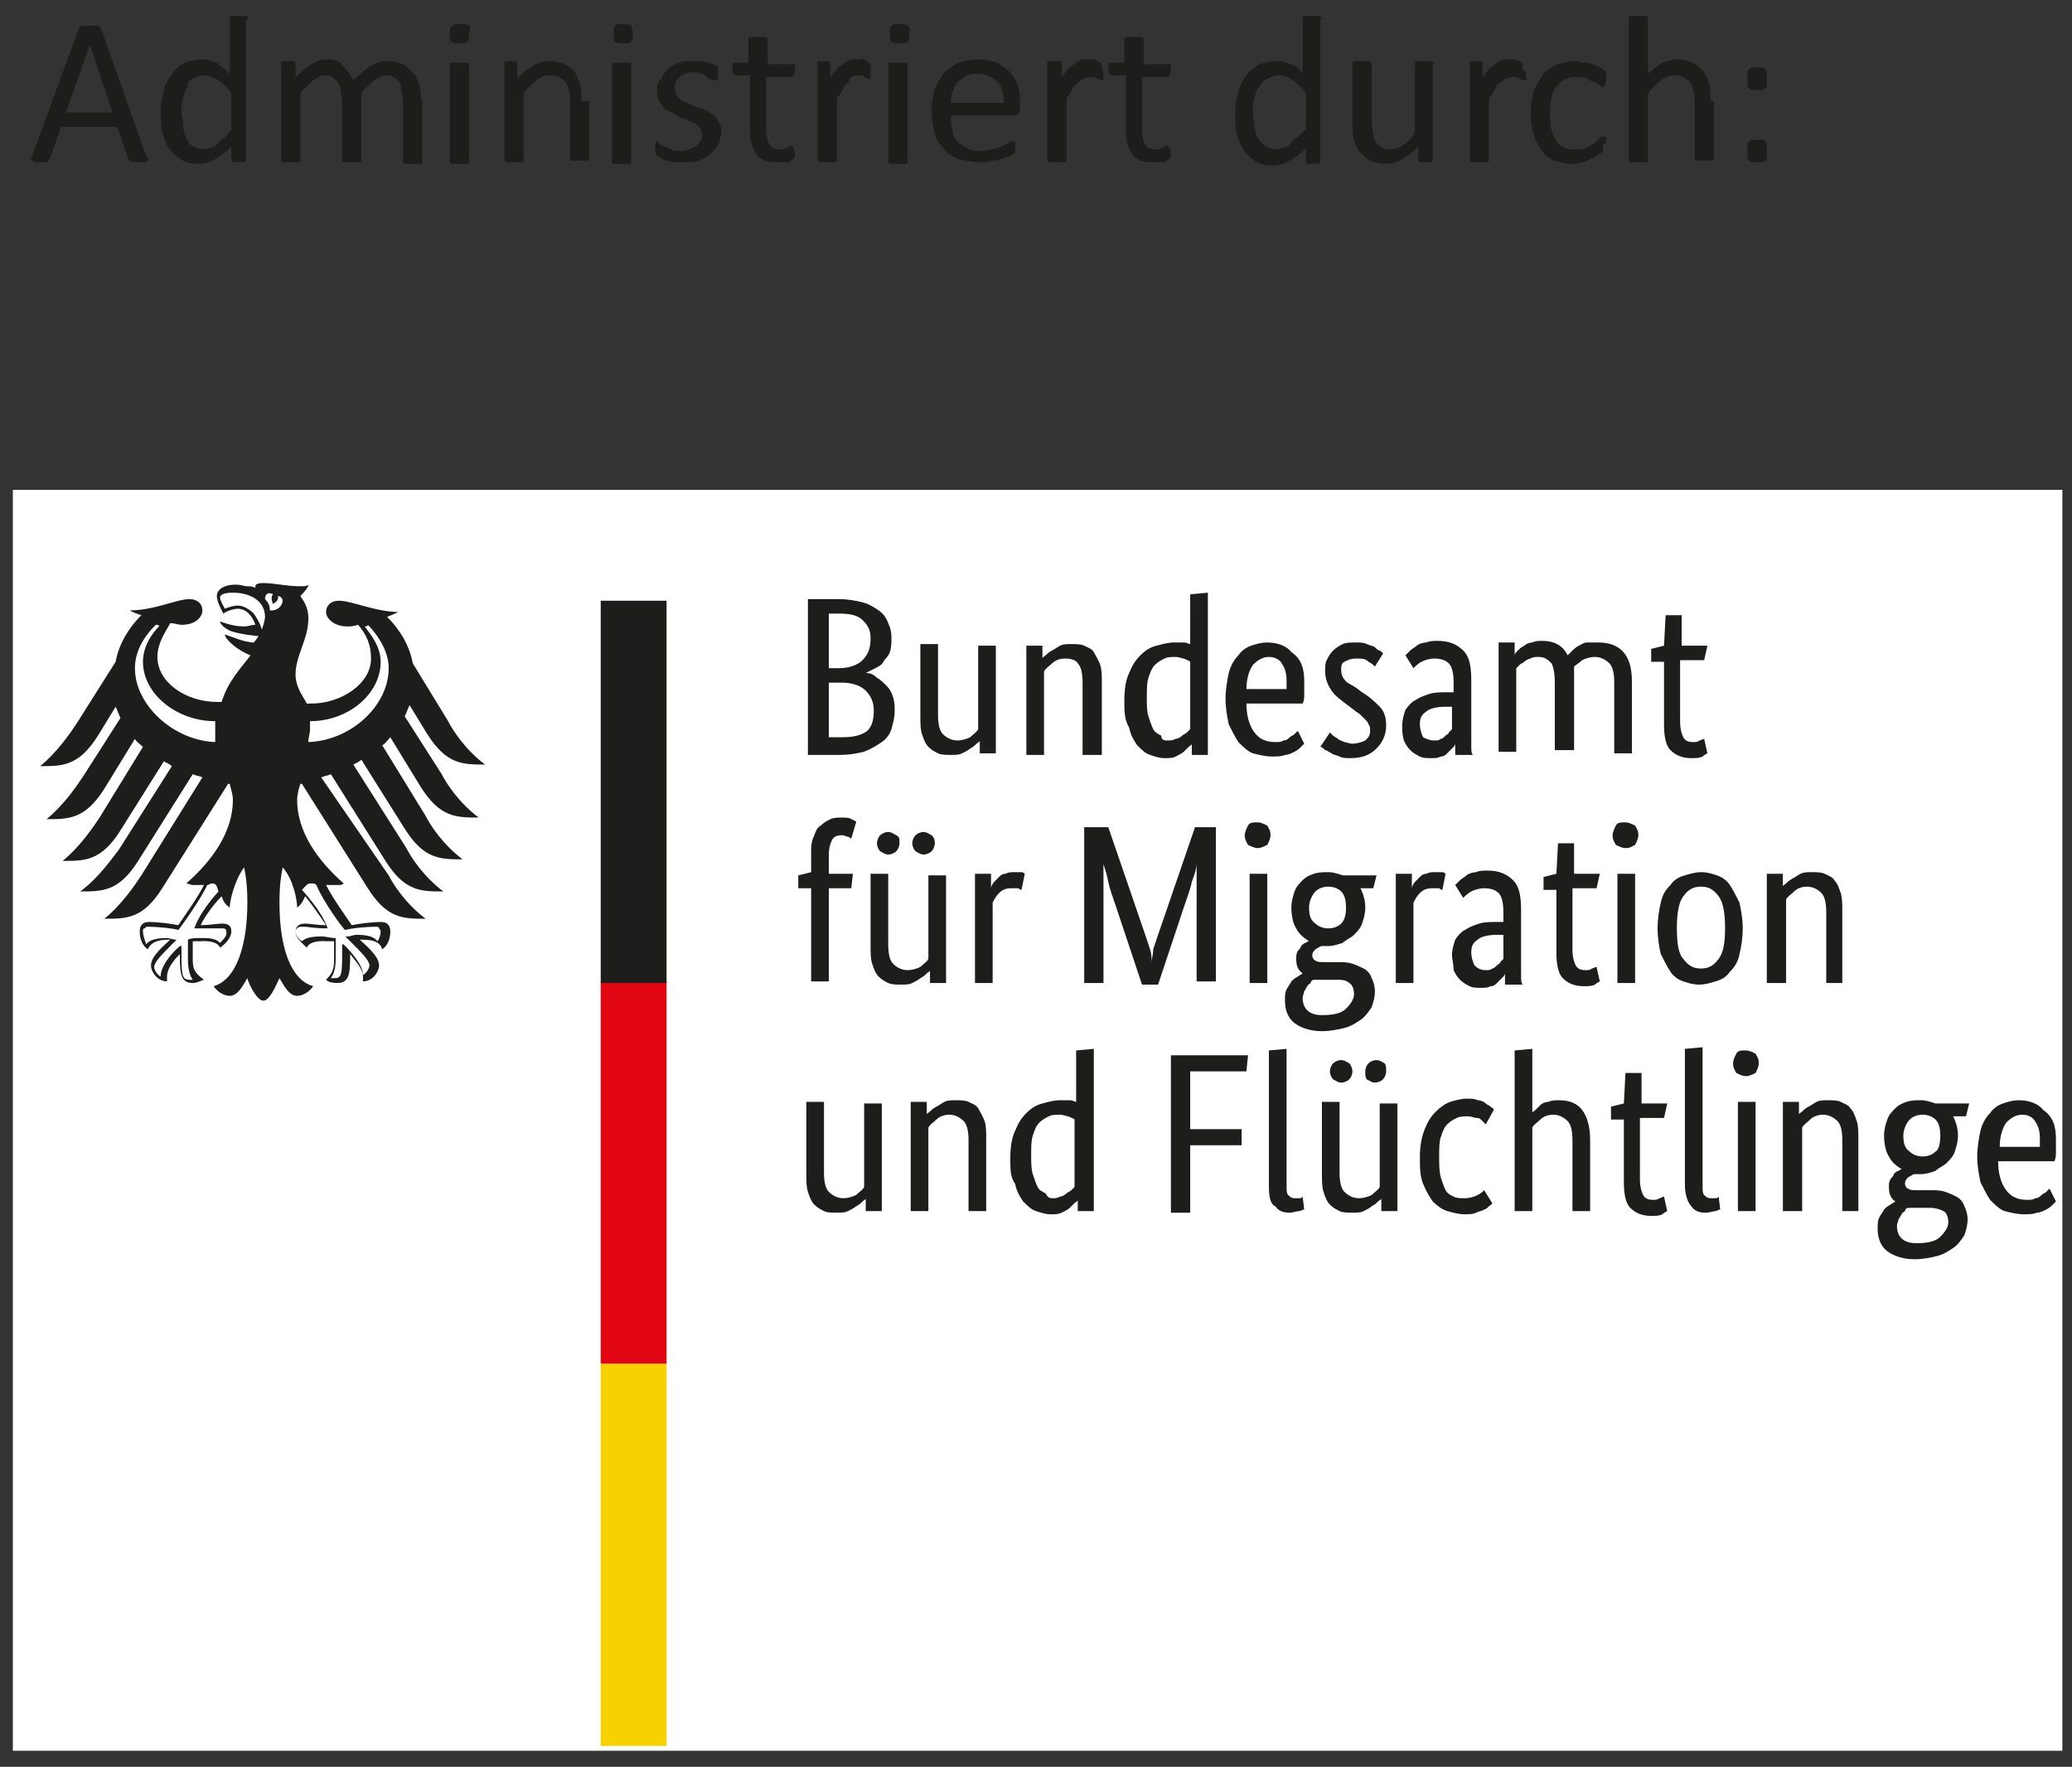 <?xml version="1.0" encoding="utf-8"?>
<!-- Generator: Adobe Illustrator 26.5.0, SVG Export Plug-In . SVG Version: 6.00 Build 0)  -->
<svg version="1.1" id="Ebene_1" xmlns="http://www.w3.org/2000/svg" xmlns:xlink="http://www.w3.org/1999/xlink" x="0px" y="0px"
	 viewBox="0 0 129 110" style="enable-background:new 0 0 129 110;" xml:space="preserve">
<rect x="0" y="0" width="129" height="110" fill="#333333" stroke="none"/>
<style type="text/css">
	.st0{clip-path:url(#SVGID_00000009586849146820955790000006988481920642620570_);fill:#FFFFFF;}
	.st1{fill:#1D1D1B;}
	.st2{fill:#F8D200;}
	.st3{fill:#E20613;}
</style>
<g>
	<g>
		<defs>
			<rect id="SVGID_1_" x="0.8" y="30.5" width="127.6" height="78.5"/>
		</defs>
		<clipPath id="SVGID_00000031191485569883276750000012656091513013593249_">
			<use xlink:href="#SVGID_1_"  style="overflow:visible;"/>
		</clipPath>
		<polygon style="clip-path:url(#SVGID_00000031191485569883276750000012656091513013593249_);fill:#FFFFFF;" points="155.5,134.8 
			-24.9,134.8 -24.9,-24.9 128.4,-24.9 128.4,134.8 		"/>
	</g>
	<path class="st1" d="M125.9,69.4c-0.4,0-0.7,0.2-1,0.5c-0.2,0.3-0.4,0.8-0.4,1.5h2.5c0,0,0-0.1,0-0.2c0-0.1,0-0.2,0-0.3
		c0-0.5-0.1-0.8-0.3-1.1C126.5,69.5,126.2,69.4,125.9,69.4L125.9,69.4z M128,70.9c0,0.3,0,0.5,0,0.8c0,0.2,0,0.4-0.1,0.6h-3.5
		c0,0.8,0.2,1.4,0.5,1.8c0.3,0.4,0.7,0.6,1.3,0.6c0.2,0,0.4,0,0.5-0.1c0.2,0,0.3-0.1,0.4-0.2c0.1-0.1,0.2-0.1,0.3-0.2
		c0.1-0.1,0.1-0.1,0.2-0.2l0.4,0.8c0,0-0.1,0.1-0.2,0.2c-0.1,0.1-0.2,0.2-0.4,0.3c-0.2,0.1-0.4,0.2-0.6,0.2
		c-0.2,0.1-0.5,0.1-0.8,0.1c-0.4,0-0.8-0.1-1.2-0.2c-0.3-0.1-0.6-0.4-0.9-0.7c-0.2-0.3-0.4-0.7-0.6-1.1c-0.1-0.5-0.2-1-0.2-1.6
		c0-0.6,0.1-1.1,0.2-1.6c0.1-0.4,0.3-0.8,0.6-1.1c0.2-0.3,0.5-0.5,0.8-0.6c0.3-0.1,0.6-0.2,1-0.2c0.6,0,1.2,0.2,1.5,0.6
		C127.8,69.5,128,70.1,128,70.9L128,70.9z M120.8,70.7c0-0.5-0.1-0.8-0.3-1c-0.2-0.2-0.5-0.3-0.8-0.3c-0.3,0-0.6,0.1-0.8,0.3
		c-0.2,0.2-0.4,0.6-0.4,1c0,0.5,0.1,0.8,0.4,1c0.2,0.2,0.5,0.3,0.8,0.3c0.3,0,0.6-0.1,0.8-0.3C120.7,71.6,120.8,71.2,120.8,70.7
		L120.8,70.7z M119.3,75.2c-0.2,0-0.4,0-0.5,0c-0.1,0-0.2,0.1-0.2,0.2c-0.1,0.1-0.2,0.1-0.2,0.2c-0.1,0.1-0.1,0.2-0.2,0.3
		c0,0.1-0.1,0.3-0.1,0.4c0,0.7,0.4,1.1,1.2,1.1c0.7,0,1.2-0.1,1.5-0.4c0.3-0.3,0.5-0.6,0.5-0.9c0-0.3-0.1-0.6-0.3-0.7
		c-0.2-0.1-0.5-0.2-0.8-0.2H119.3L119.3,75.2z M122.4,69.5h-0.8c0.2,0.4,0.3,0.8,0.3,1.2c0,0.4-0.1,0.7-0.2,1
		c-0.1,0.3-0.3,0.5-0.5,0.7c-0.2,0.2-0.5,0.3-0.7,0.5c-0.3,0.1-0.6,0.2-0.9,0.2c-0.1,0-0.1,0-0.2,0c-0.1,0-0.1,0-0.2,0
		c-0.1,0-0.2,0.1-0.4,0.2c-0.1,0.1-0.2,0.2-0.2,0.4c0,0.1,0.1,0.3,0.2,0.3c0.1,0.1,0.3,0.1,0.5,0.1h0.9c0.3,0,0.6,0,0.9,0.1
		c0.3,0.1,0.5,0.2,0.7,0.3c0.2,0.1,0.4,0.3,0.5,0.6c0.1,0.2,0.2,0.5,0.2,0.8c0,0.4-0.1,0.7-0.2,1c-0.2,0.3-0.4,0.6-0.7,0.8
		c-0.3,0.2-0.6,0.4-1,0.5c-0.4,0.1-0.9,0.2-1.4,0.2c-0.7,0-1.3-0.2-1.7-0.5c-0.4-0.3-0.6-0.8-0.6-1.4c0-0.3,0-0.5,0.1-0.7
		c0.1-0.2,0.2-0.3,0.3-0.5c0.1-0.1,0.2-0.2,0.4-0.3c0.1-0.1,0.2-0.1,0.3-0.2v0c-0.3-0.2-0.4-0.5-0.4-0.9c0-0.2,0-0.3,0.1-0.5
		c0.1-0.1,0.2-0.2,0.2-0.3c0.1-0.1,0.2-0.2,0.3-0.2c0.1-0.1,0.2-0.1,0.2-0.1v0c-0.3-0.2-0.6-0.4-0.8-0.8c-0.2-0.3-0.3-0.8-0.3-1.3
		c0-0.4,0.1-0.7,0.2-1c0.1-0.3,0.3-0.5,0.5-0.7c0.2-0.2,0.4-0.3,0.7-0.4c0.3-0.1,0.6-0.1,0.9-0.1c0.3,0,0.6,0.1,0.9,0.2h2.1
		L122.4,69.5L122.4,69.5z M114.7,75.4v-4.4c0-0.6-0.1-1-0.3-1.2c-0.2-0.2-0.5-0.4-0.9-0.4c-0.3,0-0.6,0.1-0.8,0.3
		c-0.2,0.2-0.4,0.3-0.5,0.5v5.2H111v-6.8h1v0.8h0c0-0.1,0.1-0.1,0.2-0.2c0.1-0.1,0.2-0.2,0.4-0.3c0.2-0.1,0.3-0.2,0.5-0.3
		c0.2-0.1,0.4-0.1,0.7-0.1c0.3,0,0.6,0,0.8,0.1c0.2,0.1,0.5,0.2,0.6,0.4c0.2,0.2,0.3,0.5,0.4,0.8c0.1,0.3,0.1,0.7,0.1,1.2v4.4H114.7
		L114.7,75.4z M108.7,67c-0.2,0-0.4-0.1-0.6-0.2c-0.1-0.2-0.2-0.3-0.2-0.6c0-0.2,0.1-0.4,0.2-0.6c0.1-0.2,0.3-0.2,0.6-0.2
		c0.2,0,0.4,0.1,0.6,0.2c0.1,0.2,0.2,0.3,0.2,0.6c0,0.2-0.1,0.4-0.2,0.6C109.1,66.9,108.9,67,108.7,67L108.7,67z M109.3,75.4h-1.1
		v-6.8h1.1V75.4L109.3,75.4z M106,73.8c0,0.3,0,0.5,0.1,0.6c0.1,0.1,0.2,0.2,0.4,0.2c0.1,0,0.2,0,0.3,0c0.1,0,0.1,0,0.2-0.1l0.1,0.8
		c-0.1,0-0.2,0.1-0.3,0.1c-0.1,0-0.4,0.1-0.6,0.1c-0.4,0-0.7-0.1-0.9-0.4c-0.2-0.2-0.4-0.7-0.4-1.3v-8.5l1.1-0.1V73.8L106,73.8z
		 M103.6,69.6h-1.5v3.8c0,0.5,0.1,0.8,0.2,1c0.1,0.2,0.3,0.3,0.6,0.3c0.2,0,0.3,0,0.4-0.1c0.1,0,0.2-0.1,0.3-0.1l0.2,0.9
		c0,0-0.2,0.1-0.3,0.2c-0.2,0.1-0.4,0.1-0.7,0.1c-0.6,0-1-0.2-1.3-0.5c-0.3-0.3-0.4-0.9-0.4-1.6v-3.9h-0.8v-0.8l0.8-0.2l0.1-1.9h1
		v1.9h1.6L103.6,69.6L103.6,69.6z M97.9,75.4v-4.4c0-0.6-0.1-1-0.3-1.2c-0.2-0.2-0.5-0.4-0.9-0.4c-0.3,0-0.6,0.1-0.8,0.3
		s-0.4,0.3-0.5,0.5v5.2h-1.1v-10l1.1-0.1v4h0c0-0.1,0.1-0.1,0.2-0.2c0.1-0.1,0.2-0.2,0.3-0.3c0.1-0.1,0.3-0.2,0.5-0.2
		c0.2-0.1,0.4-0.1,0.7-0.1c0.6,0,1.1,0.2,1.4,0.6c0.3,0.4,0.5,1,0.5,1.9v4.4H97.9L97.9,75.4z M92.5,70c0,0-0.1-0.1-0.1-0.1
		c-0.1-0.1-0.1-0.1-0.2-0.2c-0.1-0.1-0.2-0.1-0.3-0.1c-0.1,0-0.3-0.1-0.5-0.1c-0.2,0-0.5,0-0.7,0.1c-0.2,0.1-0.4,0.2-0.6,0.4
		s-0.3,0.5-0.4,0.8c-0.1,0.3-0.1,0.7-0.1,1.2c0,0.5,0,0.9,0.1,1.3c0.1,0.3,0.2,0.6,0.3,0.8c0.1,0.2,0.3,0.3,0.5,0.4
		c0.2,0.1,0.4,0.1,0.7,0.1c0.3,0,0.6-0.1,0.8-0.2c0.2-0.1,0.3-0.2,0.4-0.3l0.5,0.8c0,0.1-0.1,0.1-0.2,0.2c-0.1,0.1-0.2,0.2-0.3,0.2
		c-0.1,0.1-0.3,0.1-0.5,0.2c-0.2,0.1-0.4,0.1-0.7,0.1c-0.4,0-0.7-0.1-1.1-0.2c-0.3-0.1-0.6-0.3-0.9-0.6c-0.2-0.3-0.4-0.6-0.6-1.1
		s-0.2-1-0.2-1.7c0-0.6,0.1-1.2,0.3-1.7c0.2-0.5,0.4-0.8,0.7-1.1c0.3-0.3,0.6-0.5,0.9-0.6c0.3-0.1,0.7-0.2,1-0.2
		c0.3,0,0.5,0,0.7,0.1c0.2,0,0.4,0.1,0.5,0.2c0.1,0.1,0.2,0.1,0.3,0.2c0.1,0.1,0.2,0.1,0.2,0.2L92.5,70L92.5,70z M86.3,66.7
		c0,0.2-0.1,0.4-0.2,0.5c-0.1,0.1-0.3,0.2-0.5,0.2c-0.2,0-0.3-0.1-0.5-0.2C85,67.1,85,66.9,85,66.7c0-0.2,0.1-0.4,0.2-0.5
		c0.1-0.1,0.3-0.2,0.5-0.2c0.2,0,0.3,0.1,0.5,0.2C86.3,66.3,86.3,66.5,86.3,66.7L86.3,66.7z M84.2,66.7c0,0.2-0.1,0.4-0.2,0.5
		c-0.1,0.1-0.3,0.2-0.5,0.2c-0.2,0-0.3-0.1-0.5-0.2c-0.1-0.1-0.2-0.3-0.2-0.5c0-0.2,0.1-0.4,0.2-0.5c0.1-0.1,0.3-0.2,0.5-0.2
		c0.2,0,0.3,0.1,0.5,0.2C84.1,66.3,84.2,66.5,84.2,66.7L84.2,66.7z M87,75.4h-1v-0.8h0c0,0.1-0.1,0.1-0.2,0.2
		c-0.1,0.1-0.2,0.2-0.4,0.3c-0.1,0.1-0.3,0.2-0.5,0.3c-0.2,0.1-0.4,0.1-0.7,0.1c-0.3,0-0.6,0-0.8-0.1c-0.2-0.1-0.4-0.2-0.6-0.4
		s-0.3-0.5-0.4-0.8c-0.1-0.3-0.1-0.7-0.1-1.2v-4.4h1.1V73c0,0.6,0.1,1,0.3,1.2c0.2,0.2,0.5,0.4,0.9,0.4c0.3,0,0.6-0.1,0.8-0.2
		c0.2-0.2,0.4-0.3,0.5-0.5v-5.2H87V75.4L87,75.4z M80.1,73.8c0,0.3,0,0.5,0.1,0.6c0.1,0.1,0.2,0.2,0.4,0.2c0.1,0,0.2,0,0.3,0
		c0.1,0,0.1,0,0.2-0.1l0.1,0.8c-0.1,0-0.2,0.1-0.3,0.1c-0.2,0-0.4,0.1-0.6,0.1c-0.4,0-0.7-0.1-0.9-0.4C79.1,75,79,74.5,79,73.9v-8.5
		l1.1-0.1V73.8L80.1,73.8z M72.9,75.4v-9.7h4.8l-0.1,1h-3.5v3.6h3.2v1h-3.2v4.2H72.9L72.9,75.4z M65.5,74.6c0.2,0,0.3,0,0.5-0.1
		c0.1,0,0.3-0.1,0.4-0.2c0.1-0.1,0.2-0.1,0.3-0.2c0.1-0.1,0.1-0.1,0.2-0.2v-4.2c-0.1-0.1-0.2-0.1-0.4-0.2c-0.1,0-0.3-0.1-0.5-0.1
		c-0.3,0-0.5,0-0.7,0.1c-0.2,0.1-0.4,0.2-0.6,0.4c-0.2,0.2-0.3,0.5-0.4,0.8c-0.1,0.3-0.1,0.7-0.1,1.2c0,0.5,0,0.9,0.1,1.2
		c0.1,0.3,0.2,0.6,0.3,0.8c0.1,0.2,0.3,0.3,0.5,0.4C65.2,74.5,65.3,74.6,65.5,74.6L65.5,74.6z M62.9,72.1c0-0.7,0.1-1.3,0.3-1.7
		c0.2-0.5,0.4-0.8,0.7-1.1c0.3-0.3,0.6-0.5,1-0.6c0.4-0.1,0.7-0.2,1.1-0.2c0.2,0,0.4,0,0.6,0c0.2,0,0.3,0.1,0.4,0.1v-3.2l1.1-0.1
		v10.1h-1v-0.7h0c0,0.1-0.1,0.1-0.2,0.2c-0.1,0.1-0.2,0.2-0.3,0.3c-0.1,0.1-0.3,0.2-0.5,0.3c-0.2,0.1-0.4,0.1-0.7,0.1
		c-0.3,0-0.6-0.1-0.9-0.2c-0.3-0.1-0.5-0.3-0.8-0.6c-0.2-0.3-0.4-0.6-0.5-1.1C62.9,73.3,62.9,72.8,62.9,72.1L62.9,72.1z M60.3,75.4
		v-4.4c0-0.6-0.1-1-0.3-1.2c-0.2-0.2-0.5-0.4-0.9-0.4c-0.3,0-0.6,0.1-0.8,0.3c-0.2,0.2-0.4,0.3-0.5,0.5v5.2h-1.1v-6.8h1v0.8h0
		c0-0.1,0.1-0.1,0.2-0.2c0.1-0.1,0.2-0.2,0.4-0.3c0.2-0.1,0.3-0.2,0.5-0.3c0.2-0.1,0.4-0.1,0.7-0.1c0.3,0,0.6,0,0.8,0.1
		c0.2,0.1,0.5,0.2,0.6,0.4s0.3,0.5,0.4,0.8c0.1,0.3,0.1,0.7,0.1,1.2v4.4H60.3L60.3,75.4z M54.9,75.4h-1v-0.8h0
		c0,0.1-0.1,0.1-0.2,0.2c-0.1,0.1-0.2,0.2-0.4,0.3c-0.1,0.1-0.3,0.2-0.5,0.3c-0.2,0.1-0.4,0.1-0.7,0.1c-0.3,0-0.6,0-0.8-0.1
		c-0.2-0.1-0.4-0.2-0.6-0.4s-0.3-0.5-0.4-0.8c-0.1-0.3-0.1-0.7-0.1-1.2v-4.4h1.1V73c0,0.6,0.1,1,0.3,1.2c0.2,0.2,0.5,0.4,0.9,0.4
		c0.3,0,0.6-0.1,0.8-0.2c0.2-0.2,0.4-0.3,0.5-0.5v-5.2h1.1V75.4L54.9,75.4z M113.7,61.2v-4.4c0-0.6-0.1-1-0.3-1.2
		c-0.2-0.2-0.5-0.4-0.9-0.4c-0.3,0-0.6,0.1-0.8,0.3c-0.2,0.2-0.4,0.3-0.5,0.5v5.2H110v-6.8h1v0.8h0c0-0.1,0.1-0.1,0.2-0.2
		c0.1-0.1,0.2-0.2,0.4-0.3s0.3-0.2,0.5-0.3c0.2-0.1,0.4-0.1,0.7-0.1c0.3,0,0.6,0,0.8,0.1c0.2,0.1,0.5,0.2,0.6,0.4
		c0.2,0.2,0.3,0.5,0.4,0.8c0.1,0.3,0.1,0.7,0.1,1.2v4.4H113.7L113.7,61.2z M107.4,57.8c0-0.9-0.1-1.6-0.4-2
		c-0.3-0.4-0.6-0.6-1.1-0.6c-0.5,0-0.8,0.2-1.1,0.6c-0.3,0.4-0.4,1.1-0.4,2c0,0.9,0.1,1.6,0.4,1.9c0.3,0.4,0.6,0.6,1.1,0.6
		c0.5,0,0.8-0.2,1.1-0.6C107.3,59.3,107.4,58.7,107.4,57.8L107.4,57.8z M103.2,57.8c0-0.6,0.1-1.2,0.2-1.6c0.1-0.5,0.3-0.8,0.6-1.1
		c0.2-0.3,0.5-0.5,0.9-0.6c0.3-0.1,0.7-0.2,1-0.2c0.4,0,0.7,0.1,1,0.2c0.3,0.1,0.6,0.3,0.8,0.6c0.2,0.3,0.4,0.7,0.6,1.1
		c0.1,0.5,0.2,1,0.2,1.6c0,0.6-0.1,1.2-0.2,1.6c-0.1,0.5-0.3,0.8-0.6,1.1c-0.2,0.3-0.5,0.5-0.9,0.6c-0.3,0.1-0.7,0.2-1,0.2
		c-0.4,0-0.7-0.1-1-0.2c-0.3-0.1-0.6-0.3-0.8-0.6c-0.2-0.3-0.4-0.7-0.6-1.1C103.3,59,103.2,58.4,103.2,57.8L103.2,57.8z M101.2,52.8
		c-0.2,0-0.4-0.1-0.6-0.2c-0.1-0.2-0.2-0.3-0.2-0.6c0-0.2,0.1-0.4,0.2-0.6c0.1-0.2,0.3-0.2,0.6-0.2c0.2,0,0.4,0.1,0.6,0.2
		c0.1,0.2,0.2,0.3,0.2,0.6c0,0.2-0.1,0.4-0.2,0.6C101.6,52.7,101.5,52.8,101.2,52.8L101.2,52.8z M101.8,61.2h-1.1v-6.8h1.1V61.2
		L101.8,61.2z M99.4,55.3h-1.5v3.8c0,0.5,0.1,0.8,0.2,1c0.1,0.2,0.3,0.3,0.6,0.3c0.2,0,0.3,0,0.4-0.1c0.1,0,0.2-0.1,0.3-0.1l0.2,0.9
		c0,0-0.2,0.1-0.3,0.2c-0.2,0.1-0.4,0.1-0.7,0.1c-0.6,0-1-0.2-1.3-0.5c-0.3-0.3-0.4-0.9-0.4-1.6v-3.9h-0.8v-0.8l0.8-0.2l0.1-1.9h1
		v1.9h1.6L99.4,55.3L99.4,55.3z M92.5,60.4c0.2,0,0.3,0,0.4-0.1c0.1,0,0.2-0.1,0.3-0.2c0.1-0.1,0.2-0.1,0.2-0.2
		c0.1-0.1,0.1-0.1,0.2-0.2v-1.5l-0.4,0c-0.5,0-1,0.1-1.2,0.3c-0.3,0.2-0.4,0.4-0.4,0.8c0,0.3,0.1,0.6,0.2,0.8
		C92,60.3,92.2,60.4,92.5,60.4L92.5,60.4z M90.4,59.5c0-0.4,0.1-0.7,0.2-1c0.2-0.3,0.4-0.5,0.6-0.6c0.3-0.2,0.6-0.3,0.9-0.4
		c0.3-0.1,0.7-0.1,1.1-0.1h0.4v-0.6c0-0.6-0.1-1-0.3-1.2c-0.2-0.2-0.5-0.3-0.9-0.3c-0.3,0-0.6,0.1-0.8,0.2c-0.2,0.1-0.4,0.3-0.5,0.4
		l-0.5-0.8c0.1-0.1,0.2-0.2,0.3-0.3c0.1-0.1,0.3-0.2,0.4-0.3s0.4-0.2,0.6-0.2c0.2-0.1,0.5-0.1,0.7-0.1c0.7,0,1.2,0.2,1.6,0.6
		c0.4,0.4,0.5,1,0.5,1.9v3.1c0,0.3,0,0.6,0,0.9c0,0.3,0,0.5,0.1,0.6h-1.1l0-0.7h0c0,0.1-0.1,0.2-0.2,0.3c-0.1,0.1-0.2,0.2-0.3,0.3
		c-0.1,0.1-0.2,0.2-0.4,0.2c-0.2,0.1-0.3,0.1-0.6,0.1c-0.3,0-0.5,0-0.7-0.1c-0.2-0.1-0.4-0.2-0.6-0.4c-0.2-0.2-0.3-0.4-0.4-0.6
		C90.5,60,90.4,59.7,90.4,59.5L90.4,59.5z M89.8,55.4c0,0-0.1,0-0.2-0.1c-0.1,0-0.2,0-0.4,0c-0.4,0-0.6,0.1-0.8,0.3
		c-0.2,0.2-0.3,0.4-0.4,0.6v5h-1.1v-6.8h1v0.9h0c0-0.1,0.1-0.3,0.2-0.4c0.1-0.1,0.2-0.2,0.3-0.3c0.1-0.1,0.2-0.2,0.4-0.2
		c0.2-0.1,0.3-0.1,0.6-0.1c0.2,0,0.3,0,0.4,0c0.1,0,0.2,0.1,0.2,0.1L89.8,55.4L89.8,55.4z M83.8,56.5c0-0.5-0.1-0.8-0.3-1
		c-0.2-0.2-0.5-0.3-0.8-0.3c-0.3,0-0.6,0.1-0.8,0.3c-0.2,0.2-0.4,0.6-0.4,1c0,0.5,0.1,0.8,0.4,1c0.2,0.2,0.5,0.3,0.8,0.3
		c0.3,0,0.6-0.1,0.8-0.3C83.7,57.3,83.8,57,83.8,56.5L83.8,56.5z M82.3,61c-0.2,0-0.4,0-0.5,0c-0.1,0-0.2,0.1-0.2,0.2
		c-0.1,0.1-0.2,0.1-0.2,0.2c-0.1,0.1-0.1,0.2-0.2,0.3c0,0.1-0.1,0.3-0.1,0.4c0,0.7,0.4,1.1,1.2,1.1c0.7,0,1.2-0.1,1.5-0.4
		c0.3-0.3,0.5-0.6,0.5-0.9c0-0.3-0.1-0.6-0.3-0.7C83.8,61,83.5,61,83.2,61H82.3L82.3,61z M85.5,55.3h-0.8c0.2,0.4,0.3,0.8,0.3,1.2
		c0,0.4-0.1,0.7-0.2,1c-0.1,0.3-0.3,0.5-0.5,0.7s-0.5,0.3-0.7,0.5c-0.3,0.1-0.6,0.2-0.9,0.2c-0.1,0-0.1,0-0.2,0c-0.1,0-0.1,0-0.2,0
		c-0.1,0-0.2,0.1-0.4,0.2c-0.1,0.1-0.2,0.2-0.2,0.4c0,0.1,0.1,0.3,0.2,0.3c0.1,0.1,0.3,0.1,0.5,0.1h0.9c0.3,0,0.6,0,0.9,0.1
		c0.3,0.1,0.5,0.2,0.7,0.3c0.2,0.1,0.4,0.3,0.5,0.6c0.1,0.2,0.2,0.5,0.2,0.8c0,0.4-0.1,0.7-0.2,1c-0.2,0.3-0.4,0.6-0.7,0.8
		c-0.3,0.2-0.6,0.4-1,0.5c-0.4,0.1-0.9,0.2-1.4,0.2c-0.7,0-1.3-0.2-1.7-0.5c-0.4-0.3-0.6-0.8-0.6-1.4c0-0.3,0-0.5,0.1-0.7
		c0.1-0.2,0.2-0.3,0.3-0.5c0.1-0.1,0.2-0.2,0.4-0.3c0.1-0.1,0.2-0.1,0.3-0.2v0c-0.3-0.2-0.4-0.5-0.4-0.9c0-0.2,0-0.3,0.1-0.5
		c0.1-0.1,0.2-0.2,0.2-0.3c0.1-0.1,0.2-0.2,0.3-0.2c0.1-0.1,0.2-0.1,0.2-0.1v0c-0.3-0.2-0.6-0.4-0.8-0.8c-0.2-0.3-0.3-0.8-0.3-1.3
		c0-0.4,0.1-0.7,0.2-1c0.1-0.3,0.3-0.5,0.5-0.7c0.2-0.2,0.4-0.3,0.7-0.4c0.3-0.1,0.6-0.1,0.9-0.1c0.3,0,0.6,0.1,0.9,0.2h2.1
		L85.5,55.3L85.5,55.3z M78.3,52.8c-0.2,0-0.4-0.1-0.6-0.2c-0.1-0.2-0.2-0.3-0.2-0.6c0-0.2,0.1-0.4,0.2-0.6c0.1-0.2,0.3-0.2,0.6-0.2
		c0.2,0,0.4,0.1,0.6,0.2c0.1,0.2,0.2,0.3,0.2,0.6c0,0.2-0.1,0.4-0.2,0.6C78.7,52.7,78.5,52.8,78.3,52.8L78.3,52.8z M78.9,61.2h-1.1
		v-6.8h1.1V61.2L78.9,61.2z M75.7,51.4v9.7h-1.2v-4.6c0-0.3,0-0.6,0-0.9s0-0.5,0-0.8c0-0.2,0-0.5,0-0.6c0-0.2,0-0.3,0-0.4h0
		c0,0.2-0.1,0.6-0.3,1.1c-0.1,0.5-0.3,1-0.5,1.6l-1.6,4.8h-1l-1.6-4.8c-0.2-0.6-0.4-1.1-0.5-1.6c-0.1-0.5-0.2-0.8-0.3-1.1h0
		c0,0.1,0,0.3,0,0.5c0,0.2,0,0.4,0,0.6c0,0.2,0,0.5,0,0.8s0,0.6,0,0.9v4.6h-1.2v-9.7H69l2.3,6.7c0.1,0.3,0.2,0.6,0.3,0.9
		c0.1,0.3,0.1,0.6,0.1,0.8h0c0-0.2,0.1-0.5,0.1-0.8c0.1-0.3,0.2-0.6,0.3-0.9l2.3-6.7H75.7L75.7,51.4z M63.6,55.4c0,0-0.1,0-0.2-0.1
		c-0.1,0-0.2,0-0.4,0c-0.4,0-0.6,0.1-0.8,0.3c-0.2,0.2-0.3,0.4-0.4,0.6v5h-1.1v-6.8h1v0.9h0c0-0.1,0.1-0.3,0.2-0.4
		c0.1-0.1,0.2-0.2,0.3-0.3c0.1-0.1,0.2-0.2,0.4-0.2c0.2-0.1,0.3-0.1,0.6-0.1c0.2,0,0.3,0,0.4,0c0.1,0,0.2,0.1,0.2,0.1L63.6,55.4
		L63.6,55.4z M58.2,52.5c0,0.2-0.1,0.4-0.2,0.5c-0.1,0.1-0.3,0.2-0.5,0.2c-0.2,0-0.3-0.1-0.5-0.2c-0.1-0.1-0.2-0.3-0.2-0.5
		c0-0.2,0.1-0.4,0.2-0.5c0.1-0.1,0.3-0.2,0.5-0.2c0.2,0,0.3,0.1,0.5,0.2C58.1,52.1,58.2,52.2,58.2,52.5L58.2,52.5z M56,52.5
		c0,0.2-0.1,0.4-0.2,0.5c-0.1,0.1-0.3,0.2-0.5,0.2c-0.2,0-0.3-0.1-0.5-0.2c-0.1-0.1-0.2-0.3-0.2-0.5c0-0.2,0.1-0.4,0.2-0.5
		c0.1-0.1,0.3-0.2,0.5-0.2c0.2,0,0.3,0.1,0.5,0.2C56,52.1,56,52.2,56,52.5L56,52.5z M58.9,61.2h-1v-0.8h0c0,0.1-0.1,0.1-0.2,0.2
		c-0.1,0.1-0.2,0.2-0.4,0.3c-0.1,0.1-0.3,0.2-0.5,0.3c-0.2,0.1-0.4,0.1-0.7,0.1c-0.3,0-0.6,0-0.8-0.1c-0.2-0.1-0.4-0.2-0.6-0.4
		s-0.3-0.5-0.4-0.8c-0.1-0.3-0.1-0.7-0.1-1.2v-4.4h1.1v4.4c0,0.6,0.1,1,0.3,1.2c0.2,0.2,0.5,0.4,0.9,0.4c0.3,0,0.6-0.1,0.8-0.2
		c0.2-0.2,0.4-0.3,0.5-0.5v-5.2h1.1V61.2L58.9,61.2z M53,55.3h-1.4v5.8h-1.1v-5.8h-0.8v-0.8l0.8-0.2v-1.4c0-0.4,0.1-0.7,0.2-0.9
		c0.1-0.3,0.2-0.5,0.4-0.6c0.2-0.2,0.4-0.3,0.6-0.4c0.2-0.1,0.5-0.1,0.7-0.1c0.2,0,0.5,0,0.6,0.1c0.2,0.1,0.3,0.1,0.3,0.2L53,52.2
		c-0.1,0-0.1-0.1-0.2-0.1c-0.1,0-0.2-0.1-0.4-0.1c-0.3,0-0.5,0.1-0.6,0.3c-0.1,0.2-0.2,0.5-0.2,0.9v1.2h1.5L53,55.3L53,55.3z
		 M106.1,41.1h-1.5v3.8c0,0.5,0.1,0.8,0.2,1c0.1,0.2,0.3,0.3,0.6,0.3c0.2,0,0.3,0,0.4-0.1c0.1,0,0.2-0.1,0.3-0.1l0.2,0.9
		c0,0-0.2,0.1-0.3,0.2c-0.2,0.1-0.4,0.1-0.7,0.1c-0.6,0-1-0.2-1.3-0.5c-0.3-0.3-0.4-0.9-0.4-1.6v-3.9h-0.8v-0.8l0.8-0.2l0.1-1.9h1
		v1.9h1.6L106.1,41.1L106.1,41.1z M96.8,46.9v-4.4c0-0.6-0.1-1-0.2-1.2c-0.2-0.2-0.4-0.4-0.8-0.4c-0.2,0-0.4,0-0.5,0.1
		c-0.1,0-0.3,0.1-0.4,0.2c-0.1,0.1-0.2,0.1-0.3,0.2c-0.1,0.1-0.2,0.2-0.2,0.2v5.2h-1.1v-6.8h1v0.8h0c0-0.1,0.1-0.2,0.2-0.3
		c0.1-0.1,0.2-0.2,0.4-0.3c0.1-0.1,0.3-0.2,0.5-0.2c0.2-0.1,0.4-0.1,0.6-0.1c0.8,0,1.3,0.3,1.6,0.9c0.1-0.1,0.2-0.2,0.3-0.3
		c0.1-0.1,0.2-0.2,0.4-0.3c0.2-0.1,0.3-0.2,0.5-0.2C99,40,99.3,40,99.5,40c1.4,0,2.1,0.8,2.1,2.4v4.5h-1.1v-4.4c0-0.6-0.1-1-0.3-1.2
		c-0.2-0.2-0.5-0.4-0.9-0.4c-0.3,0-0.6,0.1-0.8,0.2c-0.2,0.2-0.4,0.3-0.5,0.4c0,0.1,0,0.2,0,0.3c0,0.1,0,0.2,0,0.4v4.5H96.8
		L96.8,46.9z M89.3,46.1c0.2,0,0.3,0,0.4-0.1c0.1,0,0.2-0.1,0.3-0.2c0.1-0.1,0.2-0.1,0.2-0.2c0.1-0.1,0.1-0.1,0.2-0.2V44l-0.4,0
		c-0.5,0-1,0.1-1.2,0.3c-0.3,0.2-0.4,0.4-0.4,0.8c0,0.3,0.1,0.6,0.2,0.8C88.8,46,89,46.1,89.3,46.1L89.3,46.1z M87.3,45.2
		c0-0.4,0.1-0.7,0.2-1c0.2-0.3,0.4-0.5,0.6-0.6c0.3-0.2,0.6-0.3,0.9-0.4c0.3-0.1,0.7-0.1,1.1-0.1h0.4v-0.6c0-0.6-0.1-1-0.3-1.2
		c-0.2-0.2-0.5-0.3-0.9-0.3c-0.3,0-0.6,0.1-0.8,0.2c-0.2,0.1-0.4,0.3-0.5,0.4l-0.5-0.8c0.1-0.1,0.2-0.2,0.3-0.3
		c0.1-0.1,0.3-0.2,0.4-0.3s0.4-0.2,0.6-0.2c0.2-0.1,0.5-0.1,0.7-0.1c0.7,0,1.2,0.2,1.6,0.6c0.4,0.4,0.5,1,0.5,1.9v3.1
		c0,0.3,0,0.6,0,0.9c0,0.3,0,0.5,0.1,0.6h-1.1l0-0.7h0c0,0.1-0.1,0.2-0.2,0.3c-0.1,0.1-0.2,0.2-0.3,0.3c-0.1,0.1-0.2,0.2-0.4,0.2
		c-0.2,0.1-0.3,0.1-0.6,0.1c-0.3,0-0.5,0-0.7-0.1c-0.2-0.1-0.4-0.2-0.6-0.4c-0.2-0.2-0.3-0.4-0.4-0.6C87.3,45.7,87.3,45.5,87.3,45.2
		L87.3,45.2z M85.6,41.5c-0.1-0.1-0.2-0.2-0.4-0.3C85,41,84.8,41,84.4,41c-0.3,0-0.5,0.1-0.7,0.2c-0.2,0.1-0.2,0.3-0.2,0.5
		c0,0.3,0.1,0.5,0.2,0.6c0.1,0.2,0.4,0.3,0.7,0.5l0.4,0.3c0.5,0.3,0.8,0.6,1.1,0.9c0.3,0.3,0.4,0.7,0.4,1.2c0,0.5-0.2,1-0.6,1.4
		c-0.4,0.4-0.9,0.6-1.6,0.6c-0.3,0-0.5,0-0.7-0.1s-0.4-0.1-0.5-0.2c-0.2-0.1-0.3-0.2-0.4-0.2c-0.1-0.1-0.2-0.2-0.3-0.2l0.6-0.9
		c0.1,0.1,0.1,0.1,0.2,0.2c0.1,0.1,0.2,0.1,0.3,0.2c0.1,0.1,0.2,0.1,0.4,0.2c0.1,0,0.3,0.1,0.5,0.1c0.3,0,0.6-0.1,0.8-0.2
		c0.2-0.2,0.3-0.3,0.3-0.6c0-0.2,0-0.3-0.1-0.4c0-0.1-0.1-0.2-0.2-0.3c-0.1-0.1-0.2-0.2-0.3-0.3c-0.1-0.1-0.3-0.2-0.4-0.3l-0.4-0.3
		c-0.4-0.3-0.8-0.6-1-0.9c-0.2-0.3-0.4-0.7-0.4-1.2c0-0.3,0-0.5,0.1-0.7c0.1-0.2,0.2-0.4,0.4-0.6c0.2-0.2,0.4-0.3,0.6-0.4
		c0.2-0.1,0.5-0.1,0.8-0.1c0.3,0,0.5,0,0.7,0.1c0.2,0.1,0.4,0.1,0.5,0.2c0.1,0.1,0.2,0.2,0.3,0.2c0.1,0.1,0.2,0.1,0.2,0.2L85.6,41.5
		L85.6,41.5z M79,40.9c-0.4,0-0.7,0.2-1,0.5c-0.2,0.3-0.4,0.8-0.4,1.5h2.5c0,0,0-0.1,0-0.2c0-0.1,0-0.2,0-0.3c0-0.5-0.1-0.8-0.3-1.1
		C79.7,41.1,79.4,40.9,79,40.9L79,40.9z M81.2,42.4c0,0.3,0,0.5,0,0.8c0,0.2,0,0.4-0.1,0.6h-3.5c0,0.8,0.2,1.4,0.5,1.8
		c0.3,0.4,0.7,0.6,1.3,0.6c0.2,0,0.4,0,0.5-0.1c0.2,0,0.3-0.1,0.4-0.2c0.1-0.1,0.2-0.1,0.3-0.2c0.1-0.1,0.1-0.1,0.2-0.2l0.4,0.8
		c0,0-0.1,0.1-0.2,0.2c-0.1,0.1-0.2,0.2-0.4,0.3c-0.2,0.1-0.4,0.2-0.6,0.2c-0.2,0.1-0.5,0.1-0.8,0.1c-0.4,0-0.8-0.1-1.2-0.2
		c-0.3-0.1-0.6-0.4-0.9-0.7c-0.2-0.3-0.4-0.7-0.6-1.1c-0.1-0.5-0.2-1-0.2-1.6c0-0.6,0.1-1.1,0.2-1.6c0.1-0.4,0.3-0.8,0.6-1.1
		c0.2-0.3,0.5-0.5,0.8-0.6c0.3-0.1,0.6-0.2,1-0.2c0.6,0,1.2,0.2,1.5,0.6C81,41,81.2,41.6,81.2,42.4L81.2,42.4z M72.7,46.1
		c0.2,0,0.3,0,0.5-0.1c0.1,0,0.3-0.1,0.4-0.2c0.1-0.1,0.2-0.1,0.3-0.2c0.1-0.1,0.1-0.1,0.2-0.2v-4.2c-0.1-0.1-0.2-0.1-0.4-0.2
		c-0.1,0-0.3-0.1-0.5-0.1c-0.3,0-0.5,0-0.7,0.1c-0.2,0.1-0.4,0.2-0.6,0.4c-0.2,0.2-0.3,0.5-0.4,0.8c-0.1,0.3-0.1,0.7-0.1,1.2
		c0,0.5,0,0.9,0.1,1.2c0.1,0.3,0.2,0.6,0.3,0.8c0.1,0.2,0.3,0.3,0.5,0.4C72.3,46.1,72.5,46.1,72.7,46.1L72.7,46.1z M70,43.6
		c0-0.7,0.1-1.3,0.3-1.7c0.2-0.5,0.4-0.8,0.7-1.1s0.6-0.5,1-0.6c0.4-0.1,0.7-0.2,1.1-0.2c0.2,0,0.4,0,0.6,0c0.2,0,0.3,0.1,0.4,0.1
		V37l1.1-0.1v10.1h-1v-0.7h0c0,0.1-0.1,0.1-0.2,0.2c-0.1,0.1-0.2,0.2-0.3,0.3c-0.1,0.1-0.3,0.2-0.5,0.3c-0.2,0.1-0.4,0.1-0.7,0.1
		c-0.3,0-0.6-0.1-0.9-0.2c-0.3-0.1-0.5-0.3-0.8-0.6c-0.2-0.3-0.4-0.6-0.5-1.1C70,44.8,70,44.3,70,43.6L70,43.6z M67.4,46.9v-4.4
		c0-0.6-0.1-1-0.3-1.2C67,41.1,66.7,41,66.3,41c-0.3,0-0.6,0.1-0.8,0.3c-0.2,0.2-0.4,0.3-0.5,0.5v5.2h-1.1v-6.8h1v0.8h0
		c0-0.1,0.1-0.1,0.2-0.2c0.1-0.1,0.2-0.2,0.4-0.3c0.2-0.1,0.3-0.2,0.5-0.3c0.2-0.1,0.4-0.1,0.7-0.1c0.3,0,0.6,0,0.8,0.1
		c0.2,0.1,0.5,0.2,0.6,0.4s0.3,0.5,0.4,0.8c0.1,0.3,0.1,0.7,0.1,1.2v4.4H67.4L67.4,46.9z M62,46.9h-1v-0.8h0c0,0.1-0.1,0.1-0.2,0.2
		c-0.1,0.1-0.2,0.2-0.4,0.3c-0.1,0.1-0.3,0.2-0.5,0.3c-0.2,0.1-0.4,0.1-0.7,0.1c-0.3,0-0.6,0-0.8-0.1c-0.2-0.1-0.4-0.2-0.6-0.4
		c-0.2-0.2-0.3-0.5-0.4-0.8c-0.1-0.3-0.1-0.7-0.1-1.2v-4.4h1.1v4.4c0,0.6,0.1,1,0.3,1.2c0.2,0.2,0.5,0.4,0.9,0.4
		c0.3,0,0.6-0.1,0.8-0.2c0.2-0.2,0.4-0.3,0.5-0.5v-5.2H62V46.9L62,46.9z M54.4,44.2c0-0.5-0.2-0.9-0.5-1.2c-0.3-0.3-0.8-0.5-1.5-0.5
		h-0.8v3.4h0.8c0.7,0,1.2-0.1,1.6-0.4C54.3,45.2,54.4,44.8,54.4,44.2L54.4,44.2z M54.2,39.7c0-0.5-0.2-0.8-0.5-1.1
		c-0.3-0.3-0.8-0.4-1.5-0.4h-0.6v3.4h0.6c0.7,0,1.2-0.2,1.5-0.5C54.1,40.7,54.2,40.3,54.2,39.7L54.2,39.7z M55.5,39.7
		c0,0.3,0,0.6-0.1,0.9S55.1,41,55,41.2c-0.1,0.2-0.3,0.3-0.5,0.4c-0.2,0.1-0.4,0.2-0.6,0.3v0c0.3,0,0.5,0.1,0.7,0.3
		c0.2,0.1,0.4,0.3,0.6,0.5c0.2,0.2,0.3,0.4,0.4,0.7c0.1,0.3,0.1,0.6,0.1,0.9c0,0.4-0.1,0.7-0.2,1.1c-0.1,0.3-0.3,0.6-0.6,0.8
		c-0.3,0.2-0.6,0.4-1.1,0.6c-0.4,0.1-0.9,0.2-1.5,0.2h-2v-9.7h1.9c0.6,0,1.1,0.1,1.5,0.2c0.4,0.1,0.7,0.3,1,0.5
		c0.3,0.2,0.5,0.5,0.6,0.8C55.4,39,55.5,39.3,55.5,39.7L55.5,39.7z"/>
	<polygon class="st2" points="39.8,84.9 41.5,84.9 41.5,108.7 37.4,108.7 37.4,84.9 39.8,84.9 	"/>
	<polygon class="st3" points="39.8,61.1 41.5,61.1 41.5,84.9 37.4,84.9 37.4,61.1 39.8,61.1 	"/>
	<path class="st1" d="M19.2,46.2c0-0.3,0.1-0.5,0.1-0.8c0-0.2,0-0.3,0-0.5c2.4,0,4.4-1.7,4.4-3.7c0-1-0.7-1.8-1-2.2
		c0.1,0,0.2,0,0.2-0.1c0.3,0.3,1.3,1.4,1.3,2.7C24.2,43.9,21.9,46.1,19.2,46.2L19.2,46.2z M16.8,38c0-0.3-0.1-0.5-0.3-0.7
		c0-0.2,0.1-0.5,0.5-0.3c-0.2,0.2,0,0.6,0,0.6s0.4-0.2,0.3-0.5C17.9,37.2,17.5,38.1,16.8,38L16.8,38z M16.3,39.2
		c-0.1-0.4-0.3-0.7-0.5-1c-0.2-0.2-0.6-0.5-1-0.5c-0.2,0-0.6,0.1-0.8,0.2c-0.1-0.2-0.3-0.5-0.3-0.7c0-0.2,0.3-0.3,0.8-0.3
		c1.2,0,2,0.6,2,1.5C16.5,38.6,16.4,38.9,16.3,39.2L16.3,39.2z M19.4,55c0.1,0,0.2,0,0.3,0.1c0.4,1,1.7,2.8,1.8,2.8l0,0l0,0
		c0.3-0.1,1.2-0.2,1.9-0.2h0c0.1,0,0.2,0,0.2,0.1c0,0,0.1,0.1,0.1,0.2c0,0.2-0.1,0.5-0.2,0.6c-0.2-0.3-0.7-0.4-1.3-0.4
		c-0.2,0-0.4,0.1-0.5,0.1l-0.1,0l-0.1,0l0.4,0.4c0.6,0.6,1.1,1.1,1.1,1.4c0,0.2-0.2,0.5-0.4,0.6c0-0.6-0.7-1.4-1.2-1.9l-0.1,0l0,0.2
		c0,0.1,0,0.4,0,0.6c0,1.2-0.1,1.3-0.5,1.3c-0.1,0-0.2,0-0.2,0c0.2-0.3,0.3-0.6,0.3-1.3l0-0.3l0-0.2c0-0.3,0-0.5,0-0.6l0-0.1l-0.1,0
		c-0.2,0-0.5-0.1-0.8-0.1c-0.6,0-1,0.1-1.2,0.3c-0.2-0.1-0.4-0.4-0.4-0.6c0-0.2,0.2-0.3,0.3-0.3c0.1,0,0.2,0,0.3,0
		c0.2,0,0.6,0.1,1.4,0.1h0l0,0c-0.2-0.6-0.7-1.4-1.6-2.4C19.1,55.1,19.1,55,19.4,55L19.4,55z M12.1,57.8L12.1,57.8L12.1,57.8
		c0.8,0,1.2,0,1.4,0c0.1,0,0.2,0,0.3,0c0.2,0,0.3,0,0.3,0.3c0,0.2-0.2,0.4-0.4,0.6c-0.3-0.3-0.7-0.3-1.2-0.3c-0.3,0-0.6,0-0.8,0.1
		l0,0l0,0l0,0.1c0,0.2,0,0.4,0,0.6l0,0.2l0,0.3c0,0.6,0.1,1,0.3,1.3c-0.1,0-0.2,0-0.2,0c-0.4,0-0.5-0.2-0.5-1.3c0-0.2,0-0.4,0-0.6
		l0-0.2l-0.1,0c-0.6,0.5-1.2,1.3-1.2,1.9c-0.2-0.1-0.4-0.4-0.4-0.6c0-0.3,0.5-0.8,1.1-1.4l0.3-0.3l0,0l-0.1,0
		c-0.1,0-0.4-0.1-0.5-0.1c-0.6,0-1.1,0.1-1.3,0.4C9,58.5,8.9,58.2,8.9,58c0-0.1,0-0.2,0.1-0.2c0.1-0.1,0.1-0.1,0.2-0.1h0
		c0.7,0,1.6,0.1,1.9,0.2l0,0l0,0c0.1-0.1,1.4-1.9,1.8-2.8c0.1,0,0.2-0.1,0.3-0.1c0.3,0,0.3,0.2,0.4,0.5
		C12.8,56.4,12.3,57.2,12.1,57.8L12.1,57.8z M8.4,41.6c0-1.4,1-2.4,1.3-2.7c0.1,0,0.2,0,0.2,0.1c-0.4,0.4-1,1.2-1,2.2
		c0,2,2.1,3.7,4.5,3.7c0,0.2,0,0.3,0,0.5c0,0.3,0,0.6,0,0.8C10.8,46.1,8.4,43.9,8.4,41.6L8.4,41.6z M26.6,45.7
		c1.2,1.9,2.2,1.9,3.6,1.9c-1.2-0.9-2-2.1-2.3-2.7l-2.2-3.6c-0.2-1.1-0.8-2.1-1.6-2.9c0.3-0.1,0.5-0.2,0.7-0.3
		c-1.4,0-2.9-0.7-3.7-0.7c-0.5,0-0.8,0.3-0.8,0.7c0,0.4,0.5,0.9,1.3,0.9c0.2,0,0.4,0,0.7-0.1c0.5,0.6,0.8,1.2,0.8,2.1
		c0,1.6-1.9,2.8-3.7,2.8c-0.1,0-0.2,0-0.3,0c-0.2-0.4-0.7-1-0.7-1.8c0-1.2,0.8-2.2,0.8-3.5c0-0.8-0.4-1.2-0.5-1.4
		c0.2-0.2,0.5-0.5,0.5-0.7c-0.1,0.1-0.3,0.1-0.5,0.1c-0.9,0-1.6-0.2-2.3-0.2c-0.4,0-0.5,0.1-0.5,0.2c0,0,0,0.1,0,0.1
		c-0.2-0.1-0.3-0.1-0.5-0.1c-0.2,0-0.4-0.1-0.7-0.1c-0.9,0-1.2,0.4-1.2,0.7c0,0.3,0.2,0.7,0.4,1.1c0.3-0.2,0.7-0.3,0.9-0.3
		c0.5,0,0.9,0.4,1.1,1c-0.3,0-0.4,0.1-0.7,0.1c-0.8,0-1.4-0.3-1.5-0.3c0,0,0,0,0,0c0,0.1,0.2,0.4,0.7,0.6c0.6,0.2,1.6,0.3,1.7,0.3
		c0,0-0.2,0.3-0.3,0.4c0,0-0.1,0-0.1,0c-0.7-0.1-0.8-0.2-1.7-0.5c0,0,0,0,0,0c0,0.3,0.8,1,1.6,1.3c-0.6,0.8-1.4,1.6-1.8,2.9
		c-0.1,0-0.2,0-0.3,0c-1.9,0-3.7-1.2-3.7-2.8c0-0.8,0.4-1.4,0.8-2.1c0.3,0,0.5,0.1,0.7,0.1c0.9,0,1.3-0.5,1.3-0.9
		c0-0.4-0.3-0.7-0.8-0.7c-0.8,0-2.2,0.7-3.7,0.7c0.1,0.1,0.4,0.2,0.7,0.3c-0.8,0.8-1.4,1.8-1.6,2.9L4.8,45c-0.4,0.6-1.2,1.8-2.3,2.7
		c1.4,0,2.4,0,3.6-1.9l1.1-1.8c0.1,0.2,0.2,0.5,0.3,0.7l-2.3,3.6c-0.4,0.6-1.2,1.8-2.3,2.7c1.4,0,2.4,0,3.6-1.9l1.9-3.1
		c0.1,0.2,0.3,0.3,0.5,0.5l-2.7,4.4c-0.4,0.6-1.2,1.8-2.3,2.7c1.4,0,2.4,0,3.6-1.9l2.7-4.3c0.2,0.1,0.4,0.2,0.5,0.3l-3.3,5.2
		C7,53.4,6.2,54.6,5,55.5c1.4,0,2.4,0,3.6-1.9l3.4-5.4c0.2,0.1,0.4,0.1,0.6,0.2l-3.8,6.1c-0.4,0.6-1.2,1.8-2.3,2.7
		c1.4,0,2.4,0,3.6-1.9l4.1-6.5c0,0,0.1,0,0.1,0c0.1,0.4,0.2,0.7,0.2,1c0,2-1.3,3.8-2.9,5.2c0.1,0,0.3,0.1,0.4,0.1c0.3,0,0.5,0,0.7,0
		c-0.4,0.8-1.2,1.9-1.6,2.5c-0.5-0.1-1.3-0.2-1.8-0.2c-0.5,0-0.6,0.3-0.6,0.6c0,0.5,0.2,0.9,0.5,1.1c0.1-0.2,0.3-0.6,1.3-0.6
		c0,0,0.1,0,0.1,0c-0.3,0.3-1.2,1-1.2,1.6c0,0.4,0.4,1,1,1c0-0.1,0-0.2,0-0.3c0-0.5,0.4-1,0.8-1.4c0,0.1,0,0.1,0,0.2
		c0,1.1,0.1,1.6,0.8,1.6c0.3,0,0.6-0.2,0.7-0.2C12,60.5,12,60.2,12,59.6c0-0.2,0-0.3,0-0.5c0-0.1,0-0.3,0-0.5c0.3,0,0.4,0,0.5,0
		c0,0,1-0.1,1.2,0.4c0.3-0.2,0.7-0.6,0.7-1c0-0.3-0.1-0.5-0.6-0.5c-0.2,0-0.8,0.1-1.3,0.1c0.1-0.3,0.7-1.2,1.3-1.8
		c0.1,0.3,0.2,0.5,0.5,0.7c0-0.4,0.3-1.7,0.9-2.5c0.1,0.5,0.2,1.1,0.2,2.2c0,2.7-0.7,4.8-2.1,5.2c0.2,0.3,0.6,0.6,1,0.6
		c0.5,0,0.8-0.6,1.1-1.1c0.1,0.4,0.6,1.4,1,1.4c0.4,0,0.8-1,1-1.4c0.3,0.5,0.6,1.1,1.1,1.1c0.4,0,0.8-0.3,1-0.6
		c-1.4-0.4-2.1-2.4-2.1-5.2c0-1.1,0.1-1.7,0.2-2.2c0.7,0.8,0.9,2.1,0.9,2.5c0.3-0.2,0.4-0.5,0.5-0.7c0.5,0.6,1.1,1.5,1.3,1.8
		c-0.5,0-1.1-0.1-1.3-0.1c-0.5,0-0.6,0.3-0.6,0.5c0,0.4,0.4,0.7,0.7,1c0.2-0.5,1.2-0.4,1.2-0.4c0.2,0,0.3,0,0.5,0c0,0.1,0,0.3,0,0.5
		c0,0.2,0,0.4,0,0.5c0,0.6,0,0.9-0.5,1.4c0.1,0.1,0.3,0.2,0.7,0.2c0.7,0,0.8-0.5,0.8-1.6c0-0.1,0-0.1,0-0.2c0.3,0.4,0.8,0.9,0.8,1.4
		c0,0.1,0,0.2,0,0.3c0.6,0,1-0.6,1-1c0-0.6-0.9-1.3-1.2-1.6c0,0,0.1,0,0.1,0c1,0,1.2,0.3,1.3,0.6c0.3-0.2,0.5-0.6,0.5-1.1
		c0-0.3-0.1-0.6-0.6-0.6c-0.5,0-1.3,0.1-1.8,0.2c-0.4-0.6-1.2-1.7-1.6-2.5c0.2,0,0.4,0,0.7,0c0.2,0,0.3,0,0.4-0.1
		c-1.6-1.4-2.9-3.2-2.9-5.2c0-0.3,0.1-0.7,0.2-1c0,0,0.1,0,0.1,0l4.1,6.5c1.2,1.9,2.2,1.9,3.6,1.9c-1.2-0.9-2-2.1-2.3-2.7L20,48.4
		c0.2-0.1,0.4-0.1,0.6-0.2l3.4,5.4c1.2,1.9,2.2,1.9,3.6,1.9c-1.2-0.9-2-2.1-2.3-2.7L22,47.6c0.2-0.1,0.4-0.2,0.5-0.3l2.7,4.3
		c1.2,1.9,2.2,1.9,3.6,1.9c-1.2-0.9-2-2.1-2.3-2.7l-2.7-4.4c0.2-0.1,0.3-0.3,0.5-0.5l1.9,3.1c1.2,1.9,2.2,1.9,3.6,1.9
		c-1.2-0.9-2-2.1-2.3-2.7l-2.3-3.6c0.1-0.2,0.2-0.5,0.3-0.7L26.6,45.7L26.6,45.7z"/>
	<polygon class="st1" points="41.5,37.4 41.5,61.2 39.8,61.2 37.4,61.2 37.4,37.4 41.5,37.4 	"/>
	<path class="st1" d="M6.3,1.8c0,0,0-0.1-0.1-0.1c0,0-0.1-0.1-0.1-0.1c-0.1,0-0.1,0-0.2,0c-0.1,0-0.2,0-0.3,0c-0.1,0-0.2,0-0.3,0
		c-0.1,0-0.2,0-0.2,0c-0.1,0-0.1,0-0.1,0.1c0,0-0.1,0.1-0.1,0.1L2,9.7c0,0.1-0.1,0.2-0.1,0.2C1.9,10,2,10,2,10c0,0,0.1,0.1,0.2,0.1
		c0.1,0,0.2,0,0.3,0c0.1,0,0.2,0,0.3,0c0.1,0,0.1,0,0.2,0C3,10,3,10,3,10c0,0,0-0.1,0.1-0.1l0.7-2h3.5L8,9.9C8,10,8,10,8.1,10
		c0,0,0,0,0.1,0.1c0,0,0.1,0,0.2,0c0.1,0,0.2,0,0.3,0c0.1,0,0.2,0,0.3,0c0.1,0,0.1,0,0.2-0.1c0,0,0.1-0.1,0-0.1c0-0.1,0-0.1-0.1-0.2
		L6.3,1.8L6.3,1.8z M7,7H4.1l1.5-4.2h0L7,7L7,7z M15.5,1.2C15.5,1.2,15.5,1.2,15.5,1.2c0-0.1-0.1-0.1-0.1-0.2c0,0-0.1,0-0.2,0
		c-0.1,0-0.2,0-0.3,0c-0.1,0-0.2,0-0.3,0c-0.1,0-0.1,0-0.2,0c0,0-0.1,0-0.1,0.1c0,0,0,0.1,0,0.1v3.4c-0.3-0.3-0.6-0.5-0.8-0.7
		c-0.3-0.1-0.6-0.2-0.9-0.2c-0.4,0-0.8,0.1-1.1,0.2c-0.3,0.2-0.6,0.4-0.8,0.7c-0.2,0.3-0.4,0.6-0.5,1c-0.1,0.4-0.2,0.9-0.2,1.4
		c0,0.4,0,0.8,0.1,1.2c0.1,0.4,0.2,0.7,0.4,1c0.2,0.3,0.4,0.5,0.7,0.7c0.3,0.2,0.7,0.3,1.1,0.3c0.4,0,0.8-0.1,1.1-0.3s0.7-0.4,1-0.8
		v0.8c0,0,0,0.1,0,0.1c0,0,0,0,0.1,0.1c0,0,0.1,0,0.2,0c0.1,0,0.1,0,0.2,0c0.1,0,0.2,0,0.2,0c0.1,0,0.1,0,0.1,0c0,0,0.1,0,0.1-0.1
		c0,0,0-0.1,0-0.1V1.2L15.5,1.2z M14.4,8.1c-0.2,0.2-0.3,0.4-0.5,0.5c-0.2,0.1-0.3,0.3-0.4,0.4c-0.1,0.1-0.3,0.2-0.4,0.2
		c-0.1,0-0.3,0.1-0.4,0.1c-0.3,0-0.5-0.1-0.7-0.2c-0.2-0.1-0.3-0.3-0.4-0.5c-0.1-0.2-0.2-0.5-0.2-0.8c0-0.3-0.1-0.6-0.1-0.9
		c0-0.3,0-0.6,0.1-0.8c0.1-0.3,0.1-0.5,0.3-0.7C11.6,5.2,11.8,5,12,4.9c0.2-0.1,0.4-0.2,0.7-0.2c0.3,0,0.6,0.1,0.9,0.3
		c0.3,0.2,0.6,0.5,0.8,0.8V8.1L14.4,8.1z M26.2,6.2c0-0.3,0-0.6-0.1-0.9C26,5,25.9,4.7,25.7,4.5c-0.2-0.2-0.4-0.4-0.6-0.5
		c-0.3-0.1-0.6-0.2-1-0.2c-0.2,0-0.3,0-0.5,0.1c-0.2,0-0.3,0.1-0.5,0.2c-0.2,0.1-0.3,0.2-0.5,0.4c-0.2,0.1-0.4,0.3-0.6,0.5
		c-0.1-0.2-0.2-0.3-0.3-0.5c-0.1-0.1-0.2-0.3-0.4-0.4C21.3,4,21.2,3.9,21,3.8c-0.2-0.1-0.4-0.1-0.7-0.1c-0.3,0-0.6,0.1-0.9,0.3
		c-0.3,0.2-0.6,0.4-1,0.8V4c0,0,0-0.1,0-0.1c0,0,0,0-0.1-0.1c0,0-0.1,0-0.1,0c-0.1,0-0.1,0-0.2,0c-0.1,0-0.2,0-0.2,0
		c-0.1,0-0.1,0-0.2,0c0,0-0.1,0-0.1,0.1c0,0,0,0.1,0,0.1v5.9c0,0,0,0.1,0,0.1c0,0,0,0,0.1,0.1c0,0,0.1,0,0.2,0c0.1,0,0.2,0,0.3,0
		c0.1,0,0.2,0,0.3,0c0.1,0,0.1,0,0.2,0c0,0,0.1,0,0.1-0.1c0,0,0-0.1,0-0.1V5.8c0.3-0.4,0.6-0.6,0.8-0.8c0.3-0.2,0.5-0.3,0.7-0.3
		c0.2,0,0.4,0,0.5,0.1C20.8,4.9,20.9,5,21,5.1c0.1,0.1,0.2,0.3,0.2,0.5c0,0.2,0.1,0.4,0.1,0.7v3.6c0,0,0,0.1,0,0.1c0,0,0,0,0.1,0.1
		c0,0,0.1,0,0.2,0c0.1,0,0.2,0,0.3,0c0.1,0,0.2,0,0.3,0c0.1,0,0.1,0,0.2,0c0,0,0.1,0,0.1-0.1c0,0,0-0.1,0-0.1V5.8
		c0.3-0.4,0.6-0.6,0.8-0.8c0.3-0.2,0.5-0.3,0.7-0.3c0.2,0,0.4,0,0.5,0.1c0.1,0.1,0.3,0.2,0.4,0.3C24.9,5.3,25,5.5,25,5.7
		c0,0.2,0.1,0.4,0.1,0.7v3.6c0,0,0,0.1,0,0.1c0,0,0,0,0.1,0.1c0,0,0.1,0,0.2,0c0.1,0,0.2,0,0.3,0c0.1,0,0.2,0,0.3,0
		c0.1,0,0.1,0,0.2,0c0,0,0.1,0,0.1-0.1c0,0,0-0.1,0-0.1V6.2L26.2,6.2z M29.2,4C29.2,4,29.2,4,29.2,4c0-0.1-0.1-0.1-0.1-0.1
		s-0.1,0-0.2,0c-0.1,0-0.2,0-0.3,0c-0.1,0-0.2,0-0.3,0c-0.1,0-0.1,0-0.2,0c0,0-0.1,0-0.1,0.1c0,0,0,0.1,0,0.1v5.9c0,0,0,0.1,0,0.1
		c0,0,0,0,0.1,0.1c0,0,0.1,0,0.2,0c0.1,0,0.2,0,0.3,0c0.1,0,0.2,0,0.3,0c0.1,0,0.1,0,0.2,0c0,0,0.1,0,0.1-0.1c0,0,0-0.1,0-0.1V4
		L29.2,4z M29.2,1.6c-0.1-0.1-0.3-0.1-0.5-0.1c-0.3,0-0.4,0-0.5,0.1C28,1.7,28,1.8,28,2.1c0,0.2,0,0.4,0.1,0.5
		c0.1,0.1,0.3,0.1,0.5,0.1c0.3,0,0.4,0,0.5-0.1c0.1-0.1,0.1-0.3,0.1-0.5C29.3,1.8,29.3,1.7,29.2,1.6L29.2,1.6z M36.2,6.3
		c0-0.4,0-0.8-0.1-1.1C36,5,35.9,4.7,35.8,4.5c-0.2-0.2-0.4-0.4-0.6-0.5c-0.3-0.1-0.6-0.2-1-0.2c-0.3,0-0.7,0.1-1,0.3
		c-0.3,0.2-0.7,0.4-1,0.8V4c0,0,0-0.1,0-0.1c0,0,0,0-0.1-0.1c0,0-0.1,0-0.1,0c-0.1,0-0.1,0-0.2,0c-0.1,0-0.2,0-0.2,0
		c-0.1,0-0.1,0-0.1,0c0,0-0.1,0-0.1,0.1c0,0,0,0.1,0,0.1v5.9c0,0,0,0.1,0,0.1c0,0,0,0,0.1,0.1c0,0,0.1,0,0.2,0c0.1,0,0.2,0,0.3,0
		c0.1,0,0.2,0,0.3,0c0.1,0,0.1,0,0.2,0c0,0,0.1,0,0.1-0.1c0,0,0-0.1,0-0.1V5.8c0.3-0.4,0.6-0.6,0.8-0.8c0.3-0.2,0.5-0.3,0.8-0.3
		c0.2,0,0.4,0,0.6,0.1c0.2,0.1,0.3,0.2,0.4,0.3c0.1,0.1,0.2,0.3,0.2,0.5c0.1,0.2,0.1,0.5,0.1,0.8v3.4c0,0,0,0.1,0,0.1
		c0,0,0,0,0.1,0.1c0,0,0.1,0,0.2,0c0.1,0,0.2,0,0.3,0c0.1,0,0.2,0,0.3,0c0.1,0,0.1,0,0.2,0c0,0,0.1,0,0.1-0.1c0,0,0-0.1,0-0.1V6.3
		L36.2,6.3z M39.3,4C39.3,4,39.3,4,39.3,4c0-0.1-0.1-0.1-0.1-0.1s-0.1,0-0.2,0c-0.1,0-0.2,0-0.3,0c-0.1,0-0.2,0-0.3,0
		c-0.1,0-0.1,0-0.2,0c0,0-0.1,0-0.1,0.1c0,0,0,0.1,0,0.1v5.9c0,0,0,0.1,0,0.1c0,0,0,0,0.1,0.1c0,0,0.1,0,0.2,0c0.1,0,0.2,0,0.3,0
		c0.1,0,0.2,0,0.3,0c0.1,0,0.1,0,0.2,0c0,0,0.1,0,0.1-0.1c0,0,0-0.1,0-0.1V4L39.3,4z M39.3,1.6c-0.1-0.1-0.3-0.1-0.5-0.1
		c-0.3,0-0.4,0-0.5,0.1c-0.1,0.1-0.1,0.3-0.1,0.5c0,0.2,0,0.4,0.1,0.5c0.1,0.1,0.3,0.1,0.5,0.1c0.3,0,0.4,0,0.5-0.1
		c0.1-0.1,0.1-0.3,0.1-0.5C39.4,1.8,39.3,1.7,39.3,1.6L39.3,1.6z M44.8,7.7c-0.1-0.2-0.2-0.3-0.3-0.5C44.3,7.1,44.2,7,44,6.9
		c-0.2-0.1-0.4-0.2-0.5-0.2c-0.2-0.1-0.4-0.1-0.5-0.2c-0.2-0.1-0.3-0.1-0.5-0.2c-0.1-0.1-0.3-0.2-0.3-0.3C42,5.8,42,5.6,42,5.4
		c0-0.1,0-0.2,0.1-0.3c0-0.1,0.1-0.2,0.2-0.3c0.1-0.1,0.2-0.1,0.3-0.2c0.1,0,0.3-0.1,0.5-0.1c0.2,0,0.4,0,0.5,0.1
		c0.2,0,0.3,0.1,0.4,0.2c0.1,0.1,0.2,0.1,0.3,0.2C44.4,5,44.4,5,44.5,5c0,0,0,0,0.1,0c0,0,0,0,0.1-0.1c0,0,0-0.1,0-0.1
		c0-0.1,0-0.1,0-0.2c0-0.1,0-0.1,0-0.2c0,0,0-0.1,0-0.1c0,0,0-0.1,0-0.1c0,0,0-0.1-0.1-0.1c0,0-0.1-0.1-0.2-0.1
		c-0.1,0-0.2-0.1-0.3-0.1c-0.1,0-0.3-0.1-0.4-0.1c-0.2,0-0.3,0-0.5,0c-0.4,0-0.7,0-0.9,0.1c-0.3,0.1-0.5,0.2-0.7,0.4
		c-0.2,0.2-0.3,0.3-0.4,0.6C41,5,40.9,5.3,40.9,5.5c0,0.3,0,0.5,0.1,0.7c0.1,0.2,0.2,0.3,0.3,0.5c0.1,0.1,0.3,0.2,0.5,0.3
		c0.2,0.1,0.4,0.2,0.5,0.3c0.2,0.1,0.4,0.1,0.5,0.2c0.2,0.1,0.3,0.1,0.5,0.2c0.1,0.1,0.3,0.2,0.3,0.3c0.1,0.1,0.1,0.3,0.1,0.4
		c0,0.2,0,0.3-0.1,0.4c-0.1,0.1-0.1,0.2-0.3,0.3c-0.1,0.1-0.2,0.1-0.4,0.2c-0.1,0-0.3,0.1-0.5,0.1c-0.2,0-0.5,0-0.6-0.1
		c-0.2-0.1-0.3-0.1-0.5-0.2c-0.1-0.1-0.3-0.1-0.3-0.2C41.1,8.8,41,8.8,41,8.8c0,0-0.1,0-0.1,0c0,0,0,0-0.1,0.1c0,0,0,0.1,0,0.1
		c0,0.1,0,0.1,0,0.2c0,0.1,0,0.2,0,0.3c0,0.1,0.1,0.1,0.1,0.2c0,0,0.1,0.1,0.2,0.1c0.1,0.1,0.2,0.1,0.4,0.2c0.1,0,0.3,0.1,0.5,0.1
		c0.2,0,0.4,0,0.6,0c0.3,0,0.6,0,0.9-0.1c0.3-0.1,0.5-0.2,0.7-0.4c0.2-0.2,0.4-0.4,0.5-0.6c0.1-0.2,0.2-0.5,0.2-0.8
		C44.9,8.1,44.9,7.8,44.8,7.7L44.8,7.7z M49.4,9.3c0-0.1,0-0.1,0-0.1c0,0,0-0.1,0-0.1c0,0,0,0-0.1,0c0,0-0.1,0-0.1,0
		c0,0-0.1,0-0.2,0.1c-0.1,0-0.1,0-0.2,0.1c-0.1,0-0.2,0-0.3,0c-0.3,0-0.5-0.1-0.6-0.3c-0.1-0.2-0.2-0.5-0.2-0.9V4.8h1.5
		c0.1,0,0.1,0,0.2-0.1c0-0.1,0.1-0.2,0.1-0.3c0-0.1,0-0.2,0-0.2c0-0.1,0-0.1,0-0.1c0,0,0-0.1-0.1-0.1c0,0-0.1,0-0.1,0h-1.5V2.5
		c0,0,0-0.1,0-0.1c0,0,0,0-0.1-0.1c0,0-0.1,0-0.2,0c-0.1,0-0.2,0-0.3,0c-0.1,0-0.2,0-0.3,0c-0.1,0-0.1,0-0.2,0c0,0-0.1,0-0.1,0.1
		c0,0,0,0.1,0,0.1v1.4h-0.8c0,0-0.1,0-0.1,0c0,0,0,0-0.1,0.1c0,0,0,0.1,0,0.1c0,0.1,0,0.1,0,0.2c0,0.2,0,0.3,0.1,0.3
		c0,0.1,0.1,0.1,0.2,0.1h0.8v3.4c0,0.3,0,0.6,0.1,0.9c0.1,0.3,0.2,0.5,0.3,0.6c0.1,0.2,0.3,0.3,0.5,0.4c0.2,0.1,0.5,0.1,0.8,0.1
		c0.1,0,0.2,0,0.3,0c0.1,0,0.2,0,0.3,0c0.1,0,0.2,0,0.2-0.1c0.1,0,0.1-0.1,0.2-0.1c0,0,0.1-0.1,0.1-0.2c0-0.1,0-0.2,0-0.3
		C49.4,9.4,49.4,9.3,49.4,9.3L49.4,9.3z M54.2,4.2c0-0.1,0-0.1,0-0.1c0,0,0-0.1,0-0.1c0,0,0,0-0.1-0.1c0,0-0.1,0-0.1-0.1
		c-0.1,0-0.1,0-0.2-0.1s-0.2,0-0.2,0c-0.1,0-0.1,0-0.2,0c-0.1,0-0.3,0-0.4,0c-0.1,0-0.2,0.1-0.4,0.2c-0.1,0.1-0.3,0.2-0.4,0.3
		c-0.1,0.1-0.3,0.3-0.5,0.6V4c0,0,0-0.1,0-0.1c0,0,0,0-0.1-0.1c0,0-0.1,0-0.1,0c-0.1,0-0.1,0-0.2,0c-0.1,0-0.2,0-0.2,0
		c-0.1,0-0.1,0-0.1,0c0,0-0.1,0-0.1,0.1c0,0,0,0.1,0,0.1v5.9c0,0,0,0.1,0,0.1c0,0,0,0,0.1,0.1c0,0,0.1,0,0.2,0c0.1,0,0.2,0,0.3,0
		c0.1,0,0.2,0,0.3,0c0.1,0,0.1,0,0.2,0c0,0,0.1,0,0.1-0.1c0,0,0-0.1,0-0.1V6.1c0.2-0.2,0.3-0.4,0.4-0.6c0.1-0.2,0.2-0.3,0.4-0.4
		C52.8,5,52.9,4.9,53,4.8c0.1,0,0.2-0.1,0.3-0.1c0.1,0,0.2,0,0.3,0c0.1,0,0.1,0,0.2,0.1c0.1,0,0.1,0,0.2,0.1c0,0,0.1,0,0.1,0
		c0,0,0.1,0,0.1,0c0,0,0,0,0-0.1c0,0,0-0.1,0-0.2c0-0.1,0-0.1,0-0.2C54.2,4.3,54.2,4.3,54.2,4.2L54.2,4.2z M56.5,4
		C56.5,4,56.5,4,56.5,4c0-0.1-0.1-0.1-0.1-0.1c0,0-0.1,0-0.2,0c-0.1,0-0.2,0-0.3,0c-0.1,0-0.2,0-0.3,0c-0.1,0-0.1,0-0.2,0
		s-0.1,0-0.1,0.1c0,0,0,0.1,0,0.1v5.9c0,0,0,0.1,0,0.1c0,0,0,0,0.1,0.1c0,0,0.1,0,0.2,0c0.1,0,0.2,0,0.3,0c0.1,0,0.2,0,0.3,0
		c0.1,0,0.1,0,0.2,0c0,0,0.1,0,0.1-0.1c0,0,0-0.1,0-0.1V4L56.5,4z M56.5,1.6c-0.1-0.1-0.3-0.1-0.5-0.1c-0.3,0-0.4,0-0.5,0.1
		c-0.1,0.1-0.1,0.3-0.1,0.5c0,0.2,0,0.4,0.1,0.5c0.1,0.1,0.3,0.1,0.5,0.1c0.3,0,0.4,0,0.5-0.1c0.1-0.1,0.1-0.3,0.1-0.5
		C56.7,1.8,56.6,1.7,56.5,1.6L56.5,1.6z M63.5,6.5c0-0.4,0-0.7-0.1-1.1c-0.1-0.3-0.3-0.6-0.5-0.9c-0.2-0.2-0.5-0.4-0.8-0.6
		c-0.3-0.1-0.7-0.2-1.2-0.2c-0.4,0-0.8,0.1-1.2,0.2c-0.3,0.1-0.6,0.4-0.9,0.6c-0.2,0.3-0.4,0.6-0.6,1c-0.1,0.4-0.2,0.9-0.2,1.4
		c0,0.5,0.1,1,0.2,1.4c0.1,0.4,0.3,0.7,0.6,1c0.2,0.3,0.6,0.5,0.9,0.6c0.4,0.1,0.8,0.2,1.3,0.2c0.3,0,0.5,0,0.8-0.1
		c0.2,0,0.5-0.1,0.6-0.1c0.2-0.1,0.3-0.1,0.5-0.2c0.1-0.1,0.2-0.1,0.2-0.1c0,0,0,0,0.1-0.1c0,0,0-0.1,0-0.1c0,0,0-0.1,0-0.1
		c0,0,0-0.1,0-0.1c0-0.1,0-0.1,0-0.2c0-0.1,0-0.1,0-0.1c0,0,0-0.1-0.1-0.1c0,0-0.1,0-0.1,0c-0.1,0-0.1,0-0.2,0.1
		c-0.1,0-0.2,0.1-0.4,0.2c-0.2,0.1-0.3,0.1-0.6,0.2c-0.2,0-0.5,0.1-0.7,0.1c-0.4,0-0.7,0-0.9-0.2c-0.2-0.1-0.4-0.2-0.6-0.4
		c-0.2-0.2-0.3-0.4-0.3-0.7c-0.1-0.3-0.1-0.6-0.1-0.9h3.9c0.1,0,0.2,0,0.3-0.1c0.1-0.1,0.1-0.2,0.1-0.4V6.5L63.5,6.5z M59.2,6.4
		c0-0.2,0-0.5,0.1-0.7c0.1-0.2,0.2-0.4,0.3-0.6C59.8,5,60,4.8,60.2,4.7s0.4-0.1,0.7-0.1c0.5,0,0.9,0.2,1.2,0.5
		c0.3,0.3,0.4,0.8,0.4,1.3H59.2L59.2,6.4z M68.6,4.2c0-0.1,0-0.1,0-0.1c0,0,0-0.1,0-0.1c0,0,0,0-0.1-0.1c0,0-0.1,0-0.1-0.1
		c-0.1,0-0.1,0-0.2-0.1c-0.1,0-0.2,0-0.2,0c-0.1,0-0.1,0-0.2,0c-0.1,0-0.3,0-0.4,0c-0.1,0-0.2,0.1-0.4,0.2c-0.1,0.1-0.3,0.2-0.4,0.3
		c-0.1,0.1-0.3,0.3-0.5,0.6V4c0,0,0-0.1,0-0.1c0,0,0,0-0.1-0.1c0,0-0.1,0-0.1,0c-0.1,0-0.1,0-0.2,0c-0.1,0-0.2,0-0.2,0
		c-0.1,0-0.1,0-0.2,0c0,0-0.1,0-0.1,0.1c0,0,0,0.1,0,0.1v5.9c0,0,0,0.1,0,0.1c0,0,0,0,0.1,0.1c0,0,0.1,0,0.2,0c0.1,0,0.2,0,0.3,0
		c0.1,0,0.2,0,0.3,0c0.1,0,0.1,0,0.2,0c0,0,0.1,0,0.1-0.1c0,0,0-0.1,0-0.1V6.1c0.2-0.2,0.3-0.4,0.4-0.6c0.1-0.2,0.2-0.3,0.4-0.4
		c0.1-0.1,0.2-0.2,0.3-0.2c0.1,0,0.2-0.1,0.3-0.1c0.1,0,0.2,0,0.3,0c0.1,0,0.1,0,0.2,0.1c0.1,0,0.1,0,0.2,0.1c0,0,0.1,0,0.1,0
		c0,0,0.1,0,0.1,0c0,0,0,0,0-0.1c0,0,0-0.1,0-0.2c0-0.1,0-0.1,0-0.2C68.6,4.3,68.6,4.3,68.6,4.2L68.6,4.2z M72.8,9.3
		c0-0.1,0-0.1,0-0.1c0,0,0-0.1,0-0.1c0,0,0,0-0.1,0c0,0-0.1,0-0.1,0c0,0-0.1,0-0.2,0.1c-0.1,0-0.1,0-0.2,0.1c-0.1,0-0.2,0-0.3,0
		c-0.3,0-0.5-0.1-0.6-0.3c-0.1-0.2-0.2-0.5-0.2-0.9V4.8h1.5c0.1,0,0.1,0,0.2-0.1c0-0.1,0.1-0.2,0.1-0.3c0-0.1,0-0.2,0-0.2
		c0-0.1,0-0.1,0-0.1c0,0,0-0.1-0.1-0.1c0,0-0.1,0-0.1,0h-1.5V2.5c0,0,0-0.1,0-0.1c0,0,0,0-0.1-0.1c0,0-0.1,0-0.2,0
		c-0.1,0-0.2,0-0.3,0c-0.1,0-0.2,0-0.3,0c-0.1,0-0.1,0-0.2,0c0,0-0.1,0-0.1,0.1c0,0,0,0.1,0,0.1v1.4h-0.8c0,0-0.1,0-0.1,0
		c0,0-0.1,0-0.1,0.1c0,0,0,0.1,0,0.1c0,0.1,0,0.1,0,0.2c0,0.2,0,0.3,0.1,0.3c0,0.1,0.1,0.1,0.2,0.1h0.8v3.4c0,0.3,0,0.6,0.1,0.9
		c0.1,0.3,0.2,0.5,0.3,0.6c0.1,0.2,0.3,0.3,0.5,0.4c0.2,0.1,0.5,0.1,0.8,0.1c0.1,0,0.2,0,0.3,0c0.1,0,0.2,0,0.3,0
		c0.1,0,0.2,0,0.2-0.1c0.1,0,0.1-0.1,0.2-0.1c0,0,0.1-0.1,0.1-0.2c0-0.1,0-0.2,0-0.3C72.9,9.4,72.9,9.3,72.8,9.3L72.8,9.3z
		 M82.3,1.2C82.3,1.2,82.3,1.2,82.3,1.2c0-0.1-0.1-0.1-0.1-0.2c0,0-0.1,0-0.2,0c-0.1,0-0.2,0-0.3,0c-0.1,0-0.2,0-0.3,0
		c-0.1,0-0.1,0-0.2,0c0,0-0.1,0-0.1,0.1c0,0,0,0.1,0,0.1v3.4C81,4.4,80.7,4.1,80.4,4c-0.3-0.1-0.6-0.2-0.9-0.2
		c-0.4,0-0.8,0.1-1.1,0.2c-0.3,0.2-0.6,0.4-0.8,0.7c-0.2,0.3-0.4,0.6-0.5,1c-0.1,0.4-0.2,0.9-0.2,1.4c0,0.4,0,0.8,0.1,1.2
		c0.1,0.4,0.2,0.7,0.4,1c0.2,0.3,0.4,0.5,0.7,0.7c0.3,0.2,0.7,0.3,1.1,0.3c0.4,0,0.8-0.1,1.1-0.3c0.3-0.2,0.7-0.4,1-0.8v0.8
		c0,0,0,0.1,0,0.1c0,0,0,0,0.1,0.1c0,0,0.1,0,0.2,0c0.1,0,0.1,0,0.2,0c0.1,0,0.2,0,0.2,0c0.1,0,0.1,0,0.1,0c0,0,0.1,0,0.1-0.1
		c0,0,0-0.1,0-0.1V1.2L82.3,1.2z M81.2,8.1c-0.2,0.2-0.3,0.4-0.5,0.5c-0.2,0.1-0.3,0.3-0.4,0.4c-0.1,0.1-0.3,0.2-0.4,0.2
		c-0.1,0-0.3,0.1-0.4,0.1c-0.3,0-0.5-0.1-0.7-0.2c-0.2-0.1-0.3-0.3-0.5-0.5c-0.1-0.2-0.2-0.5-0.2-0.8c0-0.3-0.1-0.6-0.1-0.9
		c0-0.3,0-0.6,0.1-0.8c0.1-0.3,0.1-0.5,0.3-0.7c0.1-0.2,0.3-0.4,0.5-0.5c0.2-0.1,0.4-0.2,0.7-0.2c0.3,0,0.6,0.1,0.9,0.3
		c0.3,0.2,0.6,0.5,0.8,0.8V8.1L81.2,8.1z M89.3,4C89.3,4,89.3,4,89.3,4c0-0.1-0.1-0.1-0.1-0.2c0,0-0.1,0-0.2,0c-0.1,0-0.2,0-0.3,0
		c-0.1,0-0.2,0-0.3,0c-0.1,0-0.1,0-0.2,0c0,0-0.1,0-0.1,0.1c0,0,0,0.1,0,0.1v4.1C88,8.5,87.7,8.8,87.4,9c-0.3,0.2-0.5,0.3-0.8,0.3
		c-0.2,0-0.4,0-0.5-0.1c-0.2-0.1-0.3-0.2-0.4-0.3c-0.1-0.1-0.2-0.3-0.2-0.5c0-0.2-0.1-0.5-0.1-0.8V4c0,0,0-0.1,0-0.1
		c0,0,0,0-0.1-0.1c0,0-0.1,0-0.2,0c-0.1,0-0.2,0-0.3,0c-0.1,0-0.2,0-0.3,0c-0.1,0-0.1,0-0.2,0c0,0-0.1,0-0.1,0.1c0,0,0,0.1,0,0.1
		v3.6c0,0.4,0,0.8,0.1,1.1c0.1,0.3,0.2,0.6,0.4,0.8c0.2,0.2,0.4,0.4,0.6,0.5c0.3,0.1,0.6,0.2,1,0.2c0.3,0,0.7-0.1,1-0.3
		c0.3-0.2,0.7-0.4,1-0.8v0.8c0,0,0,0.1,0,0.1c0,0,0,0,0.1,0.1c0,0,0.1,0,0.1,0c0.1,0,0.1,0,0.2,0c0.1,0,0.2,0,0.2,0
		c0.1,0,0.1,0,0.2,0c0,0,0.1,0,0.1-0.1c0,0,0-0.1,0-0.1V4L89.3,4z M94.8,4.2c0-0.1,0-0.1,0-0.1c0,0,0-0.1,0-0.1c0,0,0,0-0.1-0.1
		c0,0-0.1,0-0.1-0.1c-0.1,0-0.1,0-0.2-0.1c-0.1,0-0.2,0-0.2,0c-0.1,0-0.1,0-0.2,0c-0.1,0-0.3,0-0.4,0c-0.1,0-0.2,0.1-0.4,0.2
		c-0.1,0.1-0.3,0.2-0.4,0.3c-0.1,0.1-0.3,0.3-0.5,0.6V4c0,0,0-0.1,0-0.1c0,0,0,0-0.1-0.1c0,0-0.1,0-0.1,0c-0.1,0-0.1,0-0.2,0
		c-0.1,0-0.2,0-0.2,0c-0.1,0-0.1,0-0.1,0c0,0-0.1,0-0.1,0.1c0,0,0,0.1,0,0.1v5.9c0,0,0,0.1,0,0.1c0,0,0,0,0.1,0.1c0,0,0.1,0,0.2,0
		c0.1,0,0.2,0,0.3,0c0.1,0,0.2,0,0.3,0c0.1,0,0.1,0,0.2,0c0,0,0.1,0,0.1-0.1c0,0,0-0.1,0-0.1V6.1c0.2-0.2,0.3-0.4,0.4-0.6
		c0.1-0.2,0.2-0.3,0.4-0.4c0.1-0.1,0.2-0.2,0.3-0.2c0.1,0,0.2-0.1,0.3-0.1c0.1,0,0.2,0,0.3,0c0.1,0,0.1,0,0.2,0.1
		c0.1,0,0.1,0,0.2,0.1c0,0,0.1,0,0.1,0c0,0,0.1,0,0.1,0c0,0,0,0,0-0.1c0,0,0-0.1,0-0.2c0-0.1,0-0.1,0-0.2
		C94.8,4.3,94.8,4.3,94.8,4.2L94.8,4.2z M100,8.8c0-0.1,0-0.1,0-0.2c0,0,0-0.1-0.1-0.1c0,0,0,0-0.1,0c-0.1,0-0.1,0-0.2,0.1
		c-0.1,0.1-0.2,0.2-0.3,0.3C99.1,9,99,9.1,98.8,9.2c-0.2,0.1-0.4,0.1-0.7,0.1c-0.3,0-0.5,0-0.7-0.1c-0.2-0.1-0.4-0.2-0.5-0.4
		c-0.1-0.2-0.2-0.4-0.3-0.7c-0.1-0.3-0.1-0.6-0.1-1c0-0.8,0.1-1.3,0.4-1.7c0.3-0.4,0.7-0.6,1.2-0.6c0.3,0,0.5,0,0.7,0.1
		c0.2,0.1,0.3,0.2,0.5,0.2c0.1,0.1,0.2,0.2,0.3,0.2c0.1,0.1,0.2,0.1,0.2,0.1c0.1,0,0.1,0,0.1-0.1c0-0.1,0.1-0.2,0.1-0.4
		c0-0.1,0-0.1,0-0.2c0-0.1,0-0.1,0-0.1c0,0,0-0.1,0-0.1c0,0-0.1-0.1-0.1-0.1c-0.1-0.1-0.1-0.1-0.3-0.2C99.4,4.1,99.3,4,99.1,4
		c-0.1-0.1-0.3-0.1-0.5-0.1c-0.2,0-0.4-0.1-0.5-0.1c-0.4,0-0.7,0.1-1.1,0.2c-0.3,0.1-0.6,0.3-0.9,0.6c-0.2,0.3-0.4,0.6-0.6,1
		c-0.1,0.4-0.2,0.9-0.2,1.5c0,0.5,0.1,1,0.2,1.3c0.1,0.4,0.3,0.7,0.5,1c0.2,0.3,0.5,0.5,0.8,0.6c0.3,0.1,0.7,0.2,1.1,0.2
		c0.2,0,0.4,0,0.6-0.1c0.2,0,0.4-0.1,0.5-0.2c0.2-0.1,0.3-0.1,0.4-0.2c0.1-0.1,0.2-0.1,0.3-0.2c0.1-0.1,0.1-0.1,0.1-0.1
		c0,0,0-0.1,0-0.1c0,0,0-0.1,0-0.1c0-0.1,0-0.1,0-0.2C100,8.9,100,8.9,100,8.8L100,8.8z M106.5,6.3c0-0.4,0-0.8-0.1-1.1
		c-0.1-0.3-0.2-0.6-0.4-0.8c-0.2-0.2-0.4-0.4-0.6-0.5c-0.3-0.1-0.6-0.2-1-0.2c-0.3,0-0.6,0.1-0.9,0.2c-0.3,0.2-0.6,0.4-0.9,0.7V1.2
		c0,0,0-0.1,0-0.1c0,0,0,0-0.1-0.1c0,0-0.1,0-0.2,0c-0.1,0-0.2,0-0.3,0c-0.1,0-0.2,0-0.3,0c-0.1,0-0.1,0-0.2,0c0,0-0.1,0-0.1,0.1
		c0,0,0,0.1,0,0.1v8.7c0,0,0,0.1,0,0.1c0,0,0,0,0.1,0.1c0,0,0.1,0,0.2,0c0.1,0,0.2,0,0.3,0c0.1,0,0.2,0,0.3,0c0.1,0,0.1,0,0.2,0
		c0,0,0.1,0,0.1-0.1c0,0,0-0.1,0-0.1V5.8c0.3-0.4,0.6-0.6,0.8-0.8c0.3-0.2,0.5-0.3,0.8-0.3c0.2,0,0.4,0,0.6,0.1
		c0.2,0.1,0.3,0.2,0.4,0.3c0.1,0.1,0.2,0.3,0.2,0.5c0.1,0.2,0.1,0.5,0.1,0.8v3.4c0,0,0,0.1,0,0.1c0,0,0,0,0.1,0.1c0,0,0.1,0,0.2,0
		c0.1,0,0.2,0,0.3,0c0.1,0,0.2,0,0.3,0c0.1,0,0.1,0,0.2,0c0,0,0.1,0,0.1-0.1c0,0,0-0.1,0-0.1V6.3L106.5,6.3z M110,4.5
		c0-0.1-0.1-0.2-0.1-0.2c-0.1-0.1-0.1-0.1-0.2-0.1c-0.1,0-0.2,0-0.3,0c-0.1,0-0.3,0-0.3,0c-0.1,0-0.2,0.1-0.2,0.1
		c-0.1,0.1-0.1,0.1-0.1,0.2c0,0.1,0,0.2,0,0.4c0,0.1,0,0.3,0,0.4c0,0.1,0.1,0.2,0.1,0.2c0.1,0.1,0.1,0.1,0.2,0.1c0.1,0,0.2,0,0.3,0
		c0.1,0,0.2,0,0.3,0c0.1,0,0.2-0.1,0.2-0.1c0.1-0.1,0.1-0.1,0.1-0.2c0-0.1,0-0.2,0-0.4C110,4.7,110,4.6,110,4.5L110,4.5z M110,9
		c0-0.1-0.1-0.2-0.1-0.2c-0.1-0.1-0.1-0.1-0.2-0.1c-0.1,0-0.2,0-0.3,0c-0.1,0-0.3,0-0.3,0c-0.1,0-0.2,0.1-0.2,0.1
		c-0.1,0.1-0.1,0.1-0.1,0.2c0,0.1,0,0.2,0,0.4c0,0.1,0,0.3,0,0.4c0,0.1,0.1,0.2,0.1,0.2c0.1,0.1,0.1,0.1,0.2,0.1c0.1,0,0.2,0,0.3,0
		c0.1,0,0.2,0,0.3,0c0.1,0,0.2-0.1,0.2-0.1c0.1-0.1,0.1-0.1,0.1-0.2c0-0.1,0-0.2,0-0.4C110,9.2,110,9.1,110,9L110,9z"/>
</g>
</svg>
